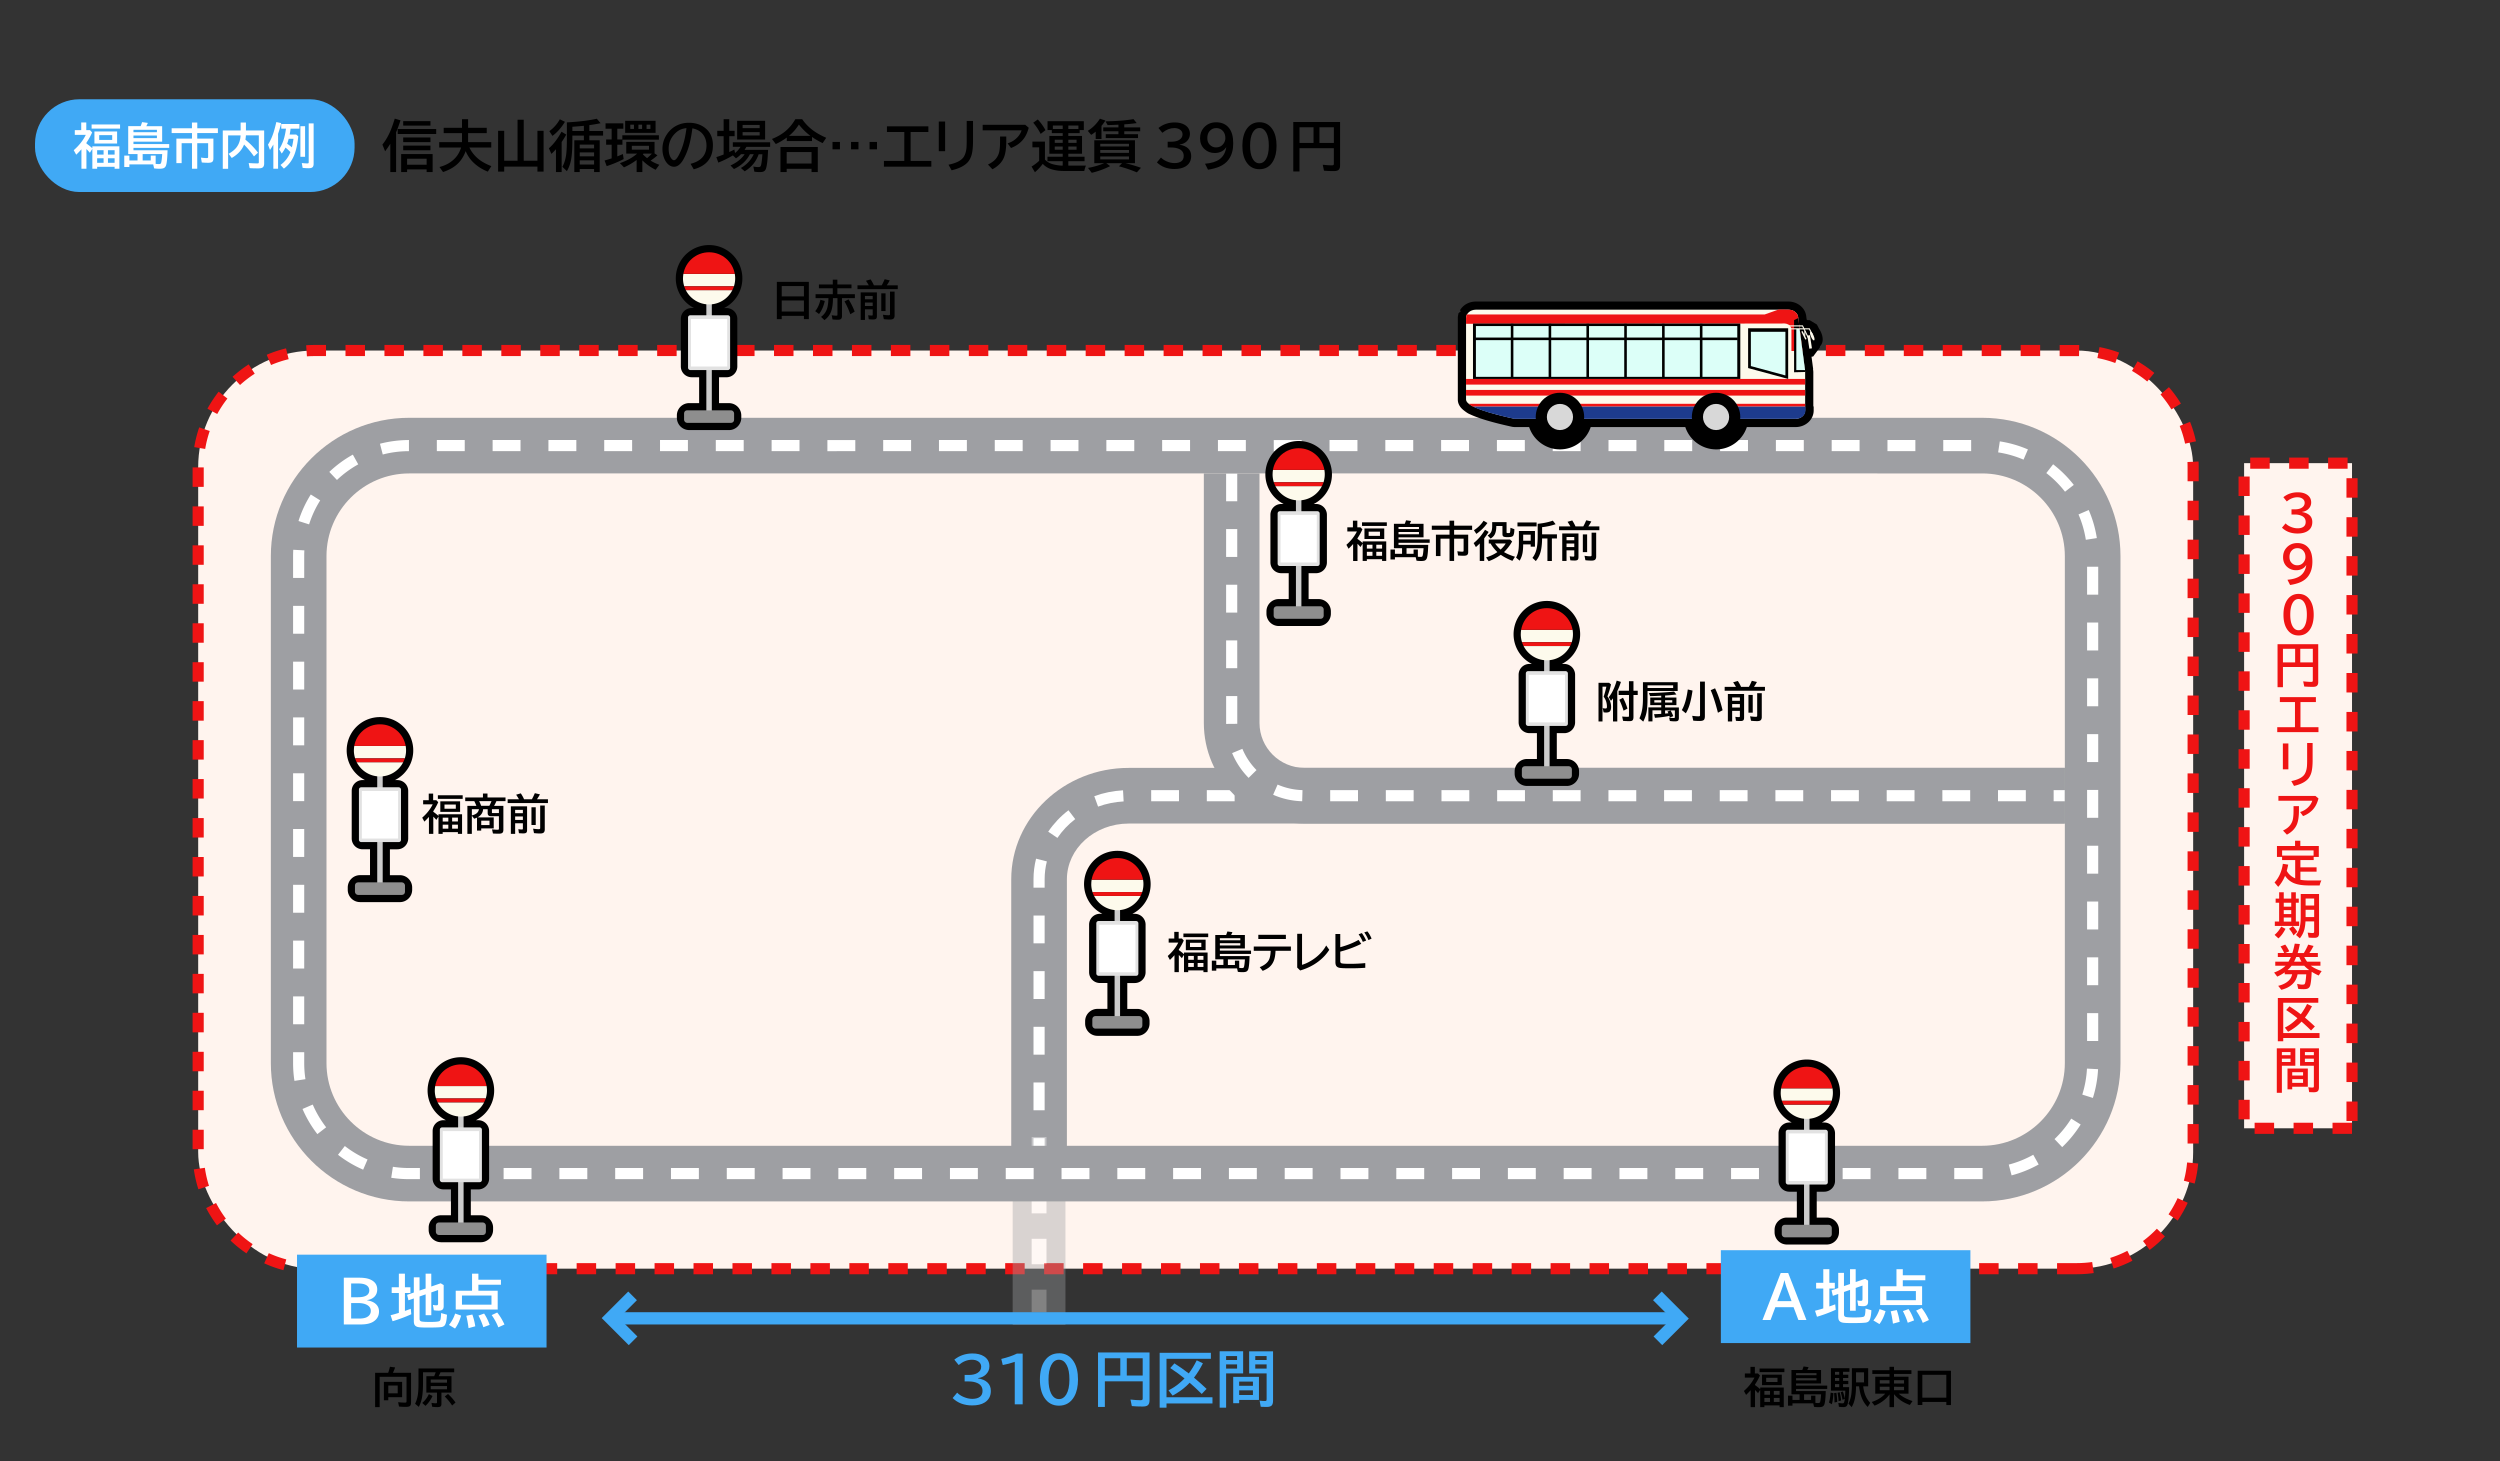 <svg xmlns="http://www.w3.org/2000/svg" id="_レイヤー_1" viewBox="0 0 1179 689"><rect x="0" y="0" width="1179" height="689" fill="#333333" stroke="none"/><defs><style>.cls-1{fill:#ccc}.cls-1,.cls-10,.cls-11,.cls-12,.cls-13,.cls-14,.cls-2,.cls-4,.cls-5,.cls-6,.cls-8,.cls-9{stroke-width:0}.cls-2{fill:#000}.cls-4{fill:#dcfff8}.cls-5{fill:#ef1414}.cls-6{fill:#8e8e8e}.cls-8{fill:#40a9f5}.cls-9{fill:#fff4ee}.cls-10{fill:#9e9fa3}.cls-11{fill:#e2e2e2}.cls-12{fill:#fff}.cls-13{fill:#fdfaec}.cls-14{fill:#d8d8d8}</style></defs><rect width="150.71" height="43.75" x="16.51" y="46.81" class="cls-8" rx="20.98" ry="20.98"/><path d="M40.75 67.68c.99.69 1.92 1.43 2.79 2.23V69H56.3v10.59h-2.25v-.94h-8.23v.94h-2.27V70.2l-1.17 1.85c-.55-.66-1.09-1.24-1.62-1.76v9.3H38.4v-9.18c-.89 1-1.71 1.85-2.46 2.55l-1.17-2.13c2.51-2.2 4.41-4.6 5.69-7.23h-5.19v-2.23h3.03v-3.6h2.39v3.6h1.73l1.03 1.08c-.7 1.61-1.59 3.23-2.68 4.85v.37Zm2.45-8.97h13.42v1.95H43.2zm12.03 3.3v5.69h-10.7v-5.69h10.7m-9.42 8.81v2.08h3.04v-2.08zm0 3.81v2.16h3.04v-2.16zm.97-10.89V66h6.13v-2.26zm7.27 9.16v-2.08h-3.14v2.08zm0 3.89v-2.16h-3.14v2.16zm12.28-17.3c.28-.67.5-1.3.67-1.9l2.73.37c-.26.62-.5 1.13-.72 1.54h7.46v7.3H62.94v1.13H79.8v1.81H62.94v1.14h16.08c-.1 3.42-.31 5.73-.65 6.92-.22.76-.62 1.27-1.22 1.51-.43.18-1.08.27-1.95.27s-1.73-.06-2.51-.17l-.45-1.88H61.01v1.24H58.6v-5.39h2.41v2.31h3.85v-3.02h-4.4V59.48h5.86Zm-3.39 1.73v1.11H74v-1.11zm0 2.71v1.22H74v-1.22H62.94m8.15 11.77v-2.31h2.32v3.9c.62.06 1.13.09 1.55.09.51 0 .83-.15.95-.44.25-.54.44-1.97.58-4.27h-9.21v3.02h3.81Zm21.96-15.2h9.71v2.25h-9.74v2.61h7.62v9.39c0 .71-.17 1.22-.5 1.54-.35.32-.99.48-1.93.48-1.05 0-2.07-.05-3.05-.15l-.39-2.29c1.19.15 2.07.22 2.64.22.35 0 .57-.05.65-.16.07-.1.1-.27.1-.53v-6.33h-5.14v12.04h-2.48V67.53h-4.88v9.4h-2.48V65.35h7.36v-2.61h-9.59v-2.25h9.57v-2.71h2.52v2.71Zm20.43 1.03v-3.74h2.5v3.74h8.6v15.59c0 .88-.24 1.5-.72 1.85-.39.29-1.06.44-2.03.44-1.65 0-3.01-.04-4.09-.12l-.46-2.39c1.67.1 3.07.16 4.19.16.3 0 .47-.07.53-.21.04-.09.06-.23.06-.43V63.83h-6.09V64c-.05.6-.12 1.23-.24 1.86a36.34 36.34 0 0 1 5.94 6.14l-1.9 1.77c-1.24-1.8-2.8-3.67-4.67-5.61-.96 2.53-2.9 4.65-5.81 6.34l-1.48-1.97c1.74-1 3.03-2.07 3.85-3.2 1.09-1.49 1.69-3.32 1.8-5.49h-5.88V79.6h-2.52V61.54h8.42Zm17.66 1.58v16.48h-2.23V68.15c-.4.74-.93 1.6-1.58 2.58l-.94-2.52c1.11-1.77 2.02-3.78 2.71-6.02.38-1.22.78-2.76 1.21-4.63l2.3.5c-.5 2.03-.99 3.71-1.47 5.04Zm5.47.32h3.07l.99.85c-.37 3.75-1.03 6.75-1.97 9.01-1.08 2.58-2.69 4.66-4.82 6.24l-1.61-1.74c2.17-1.55 3.73-3.57 4.68-6.07-.77-.81-1.54-1.52-2.32-2.12-.48.96-1.06 1.9-1.76 2.82l-1.24-2.05c1.64-2.38 2.72-5.61 3.24-9.7h-2.23v-2.18h8.56v2.18h-4.17c-.08.85-.22 1.77-.42 2.76Zm-.46 2.02c-.17.68-.41 1.46-.73 2.33.82.56 1.57 1.12 2.24 1.69.32-1.31.57-2.65.75-4.02zm5.52-5.94h2.21v14.43h-2.21zm3.92-1.33h2.32v19.07c0 .77-.18 1.31-.55 1.64-.34.3-.96.45-1.84.45s-1.8-.06-2.8-.18l-.39-2.27c1.25.12 2.12.18 2.62.18.31 0 .49-.06.56-.18.05-.1.08-.29.08-.57V58.19Z" class="cls-12"/><path d="M186.8 62.41v18.75h-2.73V67.78c-.71 1.16-1.53 2.35-2.45 3.56l-1.28-3.15c1.59-1.97 2.93-4.31 4.02-7.01.57-1.41 1.17-3.16 1.81-5.24l2.7.81c-.71 2.2-1.4 4.08-2.08 5.66Zm.75-1.58h18.16v2.36h-18.16zm16.48 11.82v8.51h-2.83v-1.27h-9.21v1.27h-2.81v-8.51h14.85Zm-13.88-15.53H203v2.1h-12.85zm0 7.71H203v2.2h-12.85zm0 3.83H203v2.2h-12.85zm1.84 6.19v2.83h9.21v-2.83zm29.37-5.29c.92 1.97 2.29 3.73 4.11 5.28 1.54 1.31 3.62 2.48 6.25 3.51l-1.68 2.6c-2.7-1.08-5-2.56-6.91-4.43-1.5-1.48-2.67-3.23-3.52-5.25-1 2.76-2.5 4.96-4.51 6.61-1.64 1.36-3.7 2.44-6.16 3.26l-1.68-2.38c2.99-.75 5.44-2.14 7.36-4.17 1.26-1.32 2.2-2.99 2.85-5.02h-10.33v-2.55h10.74v-4.23h-8.64v-2.52h8.64v-4.04h2.88v4.04h8.79v2.52h-8.79v4.23h10.92v2.55h-10.32Zm25.63 6.24h6.46V61.7h2.91v19.24h-2.91v-2.36h-15.67v2.36h-2.88V61.7h2.88v14.1h6.3V56.47h2.91V75.8Zm17.88-8.82v14.17h-2.68V70.37c-.57.65-1.28 1.39-2.13 2.22l-1.21-2.65c2.19-1.9 4.17-4.5 5.96-7.82l2.23 1.35c-.7 1.28-1.43 2.45-2.18 3.51Zm-5.81-5.12c2.11-1.54 3.76-3.41 4.96-5.61l2.4 1.2c-1.65 2.73-3.61 4.95-5.88 6.64l-1.47-2.23Zm18.88 4.28h4.88v15.02h-2.65v-1.45h-6.77v1.45h-2.55V66.14h4.51v-2.18h-5.43v2.15c0 3.9-.19 6.92-.58 9.06-.36 2.01-1.03 3.85-2.01 5.54l-2.13-2.05c.96-1.71 1.57-3.78 1.85-6.2.19-1.68.28-3.9.28-6.64v-8.1l.81-.05c5.14-.3 9.58-.85 13.3-1.67l1.79 2.1c-1.78.38-3.54.68-5.31.92v2.76h6.49v2.18h-6.49v2.18Zm-8.01-4.36h5.43v-2.44c-2.22.21-4.03.36-5.43.45v1.99Zm10.24 6.41h-6.77V70h6.77zm-6.77 3.69v1.85h6.77v-1.85zm0 3.73v2h6.77v-2zm17.71-14.89v5.05h2.38v-1.99h17.25v2.1h-17.2v2.38h-2.43v5.49c.71-.26 1.59-.63 2.65-1.1l.36 2.38c-2.51 1.29-5.18 2.4-8.01 3.33l-.99-2.67c.82-.22 1.93-.56 3.33-1v-6.43h-2.6v-2.5h2.6v-5.05h-2.88v-2.55h8.39v2.55h-2.86Zm15.72 15.02c1.2.77 2.57 1.43 4.1 1.97l-1.73 2.37c-2.39-1.18-4.48-2.67-6.27-4.46v5.54h-2.7v-5.72a30.904 30.904 0 0 1-5.96 3.49l-1.92-2c3.39-1.17 6.1-2.67 8.12-4.5h-5.13v-5.54h13.35v5.46l1.36.9c-.96.88-2.03 1.71-3.23 2.49Zm2.34-18.76v5.68h-14.35v-5.68zm-11.92 1.82v2.01h1.73V58.8zm.72 9.98v1.82h8.1v-1.82zm3.11-9.98v2.01h1.73V58.8zm4.08 15.77c.78-.62 1.54-1.34 2.29-2.14h-3.96c-.11.13-.22.24-.32.35.55.57 1.21 1.17 1.99 1.79Zm1.58-13.76V58.8h-1.82v2.01zm18.92 16.45c5.01-1.26 7.52-4.14 7.52-8.62 0-1.96-.5-3.64-1.51-5.05-1.13-1.59-2.84-2.61-5.15-3.06-.5 3.96-1.19 7.21-2.06 9.74-.6 1.77-1.34 3.44-2.23 5.01-1.28 2.24-2.74 3.36-4.37 3.36-1.21 0-2.29-.55-3.24-1.64-.61-.69-1.1-1.54-1.47-2.55-.5-1.31-.74-2.71-.74-4.22 0-2.44.67-4.68 2.01-6.73 1.36-2.09 3.12-3.61 5.29-4.56 1.58-.69 3.32-1.04 5.2-1.04 2.95 0 5.45.79 7.51 2.37 2.53 1.94 3.79 4.69 3.79 8.24 0 5.96-3.01 9.73-9.04 11.33l-1.51-2.58Zm-1.92-16.84c-1.51.17-2.78.58-3.79 1.22-.65.42-1.29.97-1.94 1.67-1.78 1.97-2.67 4.24-2.67 6.83 0 1.89.38 3.37 1.13 4.43.46.66.92.99 1.37.99.62 0 1.31-.68 2.08-2.04 1.88-3.31 3.15-7.67 3.82-13.1Zm34.06 12.31c-.56 1.56-1.28 2.91-2.14 4.08-1.1 1.5-2.59 2.82-4.46 3.99l-1.79-1.58c2.73-1.54 4.75-3.7 6.04-6.48h-1.78c-1.62 3.08-4.13 5.4-7.54 6.98l-1.63-1.68c2.96-1.34 5.19-3.11 6.68-5.31h-1.72c-.77.79-1.56 1.44-2.38 1.95l-1.44-1.4c-2.09 1.27-4.39 2.41-6.88 3.41l-.95-2.6c1.08-.32 2.23-.73 3.46-1.23v-8.62h-3.01v-2.55h3.01v-5.46h2.65v5.46h2.52v2.55h-2.52v7.47c.65-.31 1.45-.7 2.4-1.18l.33 1.64c1.03-.82 1.89-1.79 2.58-2.92h-3.63V67.1h17.6v2.15H352c-.23.43-.53.91-.88 1.44h11.11c-.18 4.4-.5 7.32-.97 8.77-.23.71-.62 1.18-1.18 1.42-.39.18-.97.27-1.73.27-.89 0-1.76-.06-2.6-.19l-.47-2.44c.8.19 1.6.28 2.4.28.57 0 .94-.19 1.1-.56.32-.75.57-2.58.77-5.5h-1.73Zm3.03-15.75v8.83h-13.2v-8.83h13.2m-10.62 1.94v1.52h8.05v-1.52zm0 3.39v1.58h8.05v-1.58zm32.73 2.3v1.91h-11.89v-1.64c-1.6 1.16-3.32 2.18-5.18 3.06l-1.81-2.4c2.41-.96 4.48-2.14 6.2-3.55 1.91-1.56 3.52-3.49 4.82-5.78h3.23c1.64 2.41 3.75 4.45 6.33 6.13 1.39.91 3.06 1.79 5.01 2.65l-1.7 2.52c-1.81-.9-3.4-1.81-4.75-2.73l-.26-.18Zm2.73 4.71v11.84h-2.94v-1.55H371v1.55h-2.93V69.32zM371 71.73v5.38h11.73v-5.38zm11.21-7.64a29.098 29.098 0 0 1-5.45-5.36 21.817 21.817 0 0 1-4.7 5.36zm10.4 2.84h3.51v3.51h-3.51zm8.74 0h3.51v3.51h-3.51zm8.74 0h3.51v3.51h-3.51zm8.19-7.35h19.54v2.68h-8.37v13.65h9.77v2.68h-22.36v-2.68h9.61V62.26h-8.19zm24.45-2.28h2.99v14.02h-2.99zm13.16-.27h2.99v9.16c0 3.22-.26 5.62-.78 7.19-.44 1.34-1.03 2.41-1.78 3.2-1.56 1.68-4.08 2.93-7.54 3.73l-1.47-2.63c3.78-.77 6.21-2.05 7.28-3.83.67-1.14 1.08-2.57 1.22-4.31.06-.8.09-1.91.09-3.33v-9.19Zm7.53 1.82h20.08l1.65 1.4c-.48 1.79-1.1 3.28-1.87 4.47-1.44 2.26-3.61 3.96-6.48 5.08l-1.61-2.2c1.99-.6 3.64-1.67 4.96-3.22.78-.91 1.32-1.88 1.63-2.9h-18.35v-2.63Zm8.21 5.53h2.93v2.2c0 3.31-.37 5.86-1.1 7.66-.93 2.29-2.74 4.15-5.43 5.59l-2.11-2.23c1.85-.88 3.21-1.93 4.06-3.15.66-.95 1.09-1.95 1.29-3.01.24-1.21.36-2.84.36-4.88v-2.18Zm29.54 13.73v-2.1h-7.18v-2.1h7.18v-1.42h-6.29V64.1h6.29v-1.31h-5.14v-1.45h-2.01v-4.19h17.11v4.19h-1.95v1.45h-5.36v1.31h6.46v8.39h-6.46v1.42h7.66v2.1h-7.66v2.1h8.3c-.36.84-.62 1.68-.77 2.52h-9.87c-1.98 0-3.86-.27-5.63-.82-1.63-.5-2.99-1.35-4.08-2.54-1.1 1.48-2.34 2.8-3.7 3.96l-1.58-2.68c1.25-.76 2.44-1.66 3.58-2.7v-6.36h-3.18v-2.7h5.91v8.47c.67.72 1.46 1.29 2.37 1.7.85.4 2.02.71 3.51.94.76.12 1.51.19 2.24.21h.23Zm-10.4-14.96c-.89-1.8-2.05-3.56-3.5-5.28l2.15-1.53c1.36 1.44 2.57 3.12 3.63 5.04zm10.4-3.96h-4.64v1.64h4.64zm0 6.71h-3.75v1.47h3.75zm0 3.2h-3.75v1.53h3.75zm2.66-9.91v1.64h4.75v-1.64zm0 6.71v1.47h3.88V65.9zm0 3.2v1.53h3.88V69.1zm15.63-9.73v6.19h-2.73v-3.47c-.67.56-1.38 1.06-2.13 1.52L513 61.7c2.32-1.44 4.22-3.35 5.72-5.72l2.6.86c-.56.87-1.14 1.67-1.74 2.38l-.12.14Zm11.23 17.59c2.41.56 4.87 1.28 7.38 2.18l-1.92 2.15a63.769 63.769 0 0 0-8.45-2.86l1.47-1.47h-7.45l1.81 1.37c-2.58 1.34-5.47 2.4-8.66 3.17l-1.77-2.31c2.53-.44 5.08-1.18 7.66-2.23h-4.69V66.14h19.18v10.82h-4.58Zm-11.81-9.14v1.26h13.55v-1.26zm0 2.93v1.35h13.55v-1.35zm0 3.03v1.4h13.55v-1.4zm11.33-15.14v1.44h7.51v1.81h-7.51v1.4h6.48v1.83h-15.22v-1.83h5.98v-1.4h-7.16v-1.81h7.16V58.8c-.55.03-.96.05-1.23.06-.94.05-2.23.1-3.86.14l-1-1.78c5.4-.09 9.8-.44 13.2-1.05l1.5 1.88c-1.93.27-3.88.47-5.86.59Zm101.77-1.11v20.53c0 1.02-.27 1.73-.81 2.13-.44.33-1.17.5-2.19.5-1.63 0-3.16-.06-4.59-.19l-.58-2.81c1.69.2 3.12.29 4.29.29.42 0 .69-.07.81-.22.08-.11.13-.29.13-.55v-7.32h-16.2v10.97h-2.93V57.52h22.07Zm-19.13 2.5v7.37h6.61v-7.37h-6.61Zm16.2 7.37v-7.37h-6.8v7.37z" class="cls-2"/><rect width="940.83" height="433" x="93.46" y="165.31" class="cls-9" rx="54.99" ry="54.99"/><path d="M979.3 600.93h-9.19v-5.25h9.19c2.47 0 4.94-.17 7.37-.51l.73 5.2c-2.66.37-5.39.56-8.1.56m-18.38 0h-9.19v-5.25h9.19zm-18.37 0h-9.19v-5.25h9.19zm-18.37 0h-9.19v-5.25h9.19zm-18.37 0h-9.19v-5.25h9.19zm-18.38 0h-9.19v-5.25h9.19zm-18.37 0h-9.19v-5.25h9.19zm-18.37 0h-9.19v-5.25h9.19zm-18.37 0h-9.19v-5.25h9.19zm-18.38 0h-9.19v-5.25h9.19zm-18.37 0h-9.19v-5.25h9.19zm-18.37 0h-9.19v-5.25h9.19zm-18.37 0h-9.19v-5.25h9.19zm-18.37 0h-9.19v-5.25h9.19zm-18.38 0h-9.19v-5.25h9.19zm-18.37 0h-9.19v-5.25h9.19zm-18.37 0h-9.19v-5.25h9.19zm-18.38 0h-9.19v-5.25h9.19zm-18.37 0h-9.19v-5.25h9.19zm-18.37 0h-9.19v-5.25h9.19zm-18.37 0h-9.19v-5.25h9.19zm-18.37 0h-9.19v-5.25h9.19zm-18.38 0h-9.19v-5.25h9.19zm-18.37 0h-9.19v-5.25h9.19zm-18.37 0h-9.19v-5.25h9.19zm-18.37 0h-9.19v-5.25h9.19zm-18.38 0h-9.19v-5.25h9.19zm-18.37 0h-9.19v-5.25h9.19zm-18.37 0h-9.19v-5.25h9.19zm-18.37 0h-9.19v-5.25h9.19zm-18.38 0h-9.19v-5.25h9.19zm-18.37 0h-9.19v-5.25h9.19zm-18.37 0h-9.19v-5.25h9.19zm-18.37 0h-9.19v-5.25h9.19zm-18.38 0h-9.19v-5.25h9.19zm-18.37 0h-9.19v-5.25h9.19zm-18.37 0h-9.19v-5.25h9.19zm-18.37 0h-9.19v-5.25h9.19zm-18.38 0h-9.19v-5.25h9.19zm-18.37 0h-9.19v-5.25h9.19zm-18.37 0h-9.19v-5.25h9.19zm-18.37 0h-9.19v-5.25h9.19zm-18.38 0h-9.19v-5.25h9.19zm-18.37 0h-9.19v-5.25h9.19zm-18.37 0h-9.19v-5.25h9.19zm-18.37 0h-4.09c-1.77 0-3.57-.08-5.33-.24l.48-5.23c1.6.15 3.23.22 4.85.22h4.09v5.25Zm-18.88-1.92c-3.1-.82-6.14-1.91-9.06-3.24l2.18-4.78c2.65 1.21 5.42 2.19 8.23 2.94l-1.34 5.07Zm863.11-.78-1.59-5c2.77-.88 5.49-2 8.07-3.34l2.4 4.67a56.85 56.85 0 0 1-8.88 3.67Zm-880.56-7.15a57.806 57.806 0 0 1-7.49-6.03l3.62-3.8c2.11 2.01 4.4 3.85 6.81 5.48l-2.94 4.35Zm897.58-1.62-3.15-4.2c2.33-1.74 4.53-3.69 6.54-5.8l3.8 3.62a58.05 58.05 0 0 1-7.19 6.38Zm-911.45-11.59c-1.92-2.56-3.64-5.3-5.11-8.14l4.66-2.41a53.05 53.05 0 0 0 4.64 7.4l-4.2 3.15Zm924.68-2.26-4.34-2.95c1.63-2.41 3.07-4.97 4.28-7.62l4.77 2.18a58.394 58.394 0 0 1-4.71 8.38ZM93.55 560.85a57.56 57.56 0 0 1-2.14-9.37l5.2-.74c.41 2.88 1.06 5.75 1.95 8.51l-5 1.6Zm941.43-2.68-5.07-1.35c.75-2.8 1.26-5.69 1.53-8.6l5.23.49c-.3 3.19-.86 6.38-1.69 9.46m-938.9-16.21h-5.25v-9.19h5.25v9.19m940.83-2.67h-5.25v-9.19h5.25zM96.08 523.58h-5.25v-9.19h5.25v9.19m940.83-2.66h-5.25v-9.19h5.25zM96.08 505.21h-5.25v-9.19h5.25v9.19m940.83-2.66h-5.25v-9.19h5.25zM96.08 486.84h-5.25v-9.19h5.25v9.19m940.83-2.66h-5.25v-9.19h5.25zM96.08 468.47h-5.25v-9.19h5.25v9.19m940.83-2.67h-5.25v-9.19h5.25zM96.08 450.09h-5.25v-9.19h5.25v9.19m940.83-2.66h-5.25v-9.19h5.25zM96.08 431.72h-5.25v-9.19h5.25v9.19m940.83-2.66h-5.25v-9.19h5.25zM96.08 413.35h-5.25v-9.19h5.25v9.19m940.83-2.66h-5.25v-9.19h5.25zM96.08 394.98h-5.25v-9.19h5.25v9.19m940.83-2.67h-5.25v-9.19h5.25zM96.08 376.6h-5.25v-9.19h5.25v9.19m940.83-2.66h-5.25v-9.19h5.25zM96.08 358.23h-5.25v-9.19h5.25v9.19m940.83-2.66h-5.25v-9.19h5.25zM96.08 339.86h-5.25v-9.19h5.25v9.19m940.83-2.66h-5.25v-9.19h5.25zM96.08 321.49h-5.25v-9.19h5.25v9.19m940.83-2.67h-5.25v-9.19h5.25zM96.08 303.11h-5.25v-9.19h5.25v9.19m940.83-2.66h-5.25v-9.19h5.25zM96.08 284.74h-5.25v-9.19h5.25v9.19m940.83-2.66h-5.25v-9.19h5.25zM96.08 266.37h-5.25v-9.19h5.25v9.19m940.83-2.66h-5.25v-9.19h5.25zM96.08 248h-5.25v-9.19h5.25V248m940.83-2.67h-5.25v-9.19h5.25zM96.08 229.62h-5.25v-9.19h5.25v9.19m940.83-2.66h-5.25v-6.66c0-.81-.02-1.61-.05-2.41l5.24-.24c.04.88.06 1.76.06 2.65zM96.78 211.72l-5.18-.85c.52-3.16 1.31-6.29 2.35-9.32l4.96 1.71c-.95 2.75-1.66 5.6-2.14 8.47Zm933.71-2.49c-.61-2.84-1.47-5.65-2.55-8.35l4.88-1.95c1.19 2.97 2.13 6.07 2.8 9.2zm-928.05-13.97-4.61-2.51c1.53-2.81 3.31-5.51 5.29-8.03l4.13 3.24c-1.8 2.29-3.42 4.74-4.81 7.3Zm921.6-2.19a53.014 53.014 0 0 0-5.15-7.05l3.97-3.44c2.1 2.42 4 5.03 5.67 7.76l-4.48 2.73Zm-910.84-11.5-3.53-3.88c2.37-2.15 4.93-4.12 7.62-5.86l2.84 4.41a53.186 53.186 0 0 0-6.93 5.33m899.43-1.66a53.177 53.177 0 0 0-7.18-4.99l2.63-4.54c2.77 1.6 5.42 3.45 7.89 5.49l-3.34 4.05Zm-884.79-7.76-2.07-4.83c2.94-1.26 6.01-2.28 9.12-3.03l1.23 5.1c-2.83.68-5.61 1.61-8.29 2.75Zm869.71-.95c-2.73-1.01-5.55-1.8-8.41-2.35l.98-5.16c3.14.6 6.26 1.47 9.26 2.58l-1.83 4.92Zm-852.8-3.14-.37-5.24c1.34-.09 2.71-.14 4.06-.14h5.31v5.25h-5.31c-1.23 0-2.47.04-3.69.13m835.71-.11c-.39 0-.77-.01-1.16-.01h-7.97v-5.25h7.97c.43 0 .85 0 1.27.01zm-18.32-.02h-9.19v-5.25h9.19zm-18.37 0h-9.19v-5.25h9.19zm-18.37 0h-9.19v-5.25h9.19zm-18.38 0h-9.19v-5.25h9.19zm-18.37 0h-9.19v-5.25h9.19zm-18.37 0h-9.19v-5.25h9.19zm-18.37 0h-9.19v-5.25h9.19zm-18.38 0h-9.19v-5.25h9.19zm-18.37 0h-9.19v-5.25h9.19zm-18.37 0h-9.19v-5.25h9.19zm-18.37 0h-9.19v-5.25h9.19zm-18.38 0h-9.19v-5.25h9.19zm-18.37 0h-9.19v-5.25h9.19zm-18.37 0h-9.19v-5.25h9.19zm-18.37 0h-9.19v-5.25h9.19zm-18.38 0h-9.19v-5.25h9.19zm-18.37 0h-9.19v-5.25h9.19zm-18.37 0h-9.19v-5.25h9.19zm-18.37 0h-9.19v-5.25h9.19zm-18.38 0h-9.19v-5.25h9.19zm-18.37 0h-9.19v-5.25h9.19zm-18.37 0h-9.19v-5.25h9.19zm-18.37 0h-9.19v-5.25h9.19zm-18.38 0h-9.19v-5.25h9.19zm-18.37 0h-9.19v-5.25h9.19zm-18.37 0h-9.19v-5.25h9.19zm-18.37 0h-9.19v-5.25h9.19zm-18.37 0h-9.19v-5.25h9.19zm-18.38 0h-9.19v-5.25h9.19zm-18.37 0h-9.19v-5.25h9.19zm-18.37 0h-9.19v-5.25h9.19zm-18.37 0h-9.19v-5.25h9.19zm-18.38 0h-9.19v-5.25h9.19zm-18.37 0h-9.19v-5.25h9.19zm-18.37 0h-9.19v-5.25h9.19zm-18.37 0h-9.19v-5.25h9.19zm-18.38 0h-9.19v-5.25h9.19zm-18.37 0h-9.19v-5.25h9.19zm-18.37 0h-9.19v-5.25h9.19zm-18.37 0h-9.19v-5.25h9.19zm-18.38 0h-9.19v-5.25h9.19zm-18.37 0h-9.19v-5.25h9.19zm-18.37 0h-9.19v-5.25h9.19zm-18.37 0h-9.19v-5.25h9.19z" class="cls-5"/><path d="M503.15 549.86H476.9V414.68c0-28.97 24.84-52.54 55.37-52.54h441.5v26.25h-441.5c-16.06 0-29.12 11.8-29.12 26.29z" class="cls-10"/><path d="M492.65 549.86h-5.25v-13.12h5.25zm0-26.25h-5.25v-13.12h5.25zm0-26.24h-5.25v-13.12h5.25zm0-26.25h-5.25V458h5.25zm0-26.25h-5.25v-13.12h5.25zm0-26.24h-5.25v-3.95c0-3.29.41-6.56 1.21-9.73l5.09 1.29c-.69 2.75-1.05 5.59-1.05 8.44v3.95Zm6.03-23.47-4.35-2.94c2.59-3.83 5.8-7.23 9.55-10.1l3.19 4.17c-3.3 2.53-6.12 5.52-8.4 8.88Zm19.17-14.76-1.79-4.93c4.34-1.58 8.9-2.5 13.56-2.76l.29 5.24c-4.15.23-8.21 1.05-12.06 2.45m455.92-2.51h-10.95v-5.25h10.95zm-24.07 0h-13.12v-5.25h13.12zm-26.25 0h-13.12v-5.25h13.12zm-26.24 0h-13.12v-5.25h13.12zm-26.25 0h-13.12v-5.25h13.12zm-26.24 0H831.6v-5.25h13.12zm-26.25 0h-13.12v-5.25h13.12zm-26.25 0H779.1v-5.25h13.12zm-26.24 0h-13.12v-5.25h13.12zm-26.25 0h-13.12v-5.25h13.12zm-26.25 0h-13.12v-5.25h13.12zm-26.24 0h-13.12v-5.25h13.12zm-26.25 0h-13.12v-5.25h13.12zm-26.24 0h-13.12v-5.25h13.12zm-26.25 0h-13.12v-5.25h13.12zm-26.25 0h-13.12v-5.25h13.12zm-26.24 0h-13.12v-5.25h13.12z" class="cls-12"/><path d="M973.77 388.38h-358.6c-26.16 0-47.44-21.28-47.44-47.44V223.27h26.25v117.67c0 11.68 9.51 21.19 21.19 21.19h358.6v26.25Z" class="cls-10"/><path d="M973.77 377.89h-5.27v-5.25h5.27zm-18.39 0h-13.12v-5.25h13.12zm-26.24 0h-13.12v-5.25h13.12zm-26.25 0h-13.12v-5.25h13.12zm-26.25 0h-13.12v-5.25h13.12zm-26.24 0h-13.12v-5.25h13.12zm-26.25 0h-13.12v-5.25h13.12zm-26.25 0h-13.12v-5.25h13.12zm-26.24 0h-13.12v-5.25h13.12zm-26.25 0h-13.12v-5.25h13.12zm-26.24 0h-13.12v-5.25h13.12zm-26.25 0H679.8v-5.25h13.12zm-26.25 0h-13.12v-5.25h13.12zm-26.24 0h-13.12v-5.25h13.12zm-26.32-.02c-4.76-.13-9.37-1.16-13.7-3.06l2.1-4.81a31.61 31.61 0 0 0 11.75 2.62zm-25.27-11.02a36.824 36.824 0 0 1-7.77-11.69l4.84-2.02a31.54 31.54 0 0 0 6.67 10.03zm-10.6-25.45v-13.15h5.25v13.1l-5.25.05Zm5.24-26.27h-5.25v-13.12h5.25zm0-26.24h-5.25v-13.12h5.25zm0-26.25h-5.25v-13.12h5.25zm0-26.24h-5.25v-13.12h5.25z" class="cls-12"/><path d="M381.45 132.93v17.56h-2.32v-1.52h-10.47v1.52h-2.3v-17.56h15.1Zm-12.79 1.99v4.85h10.47v-4.85zm0 6.77v5.23h10.47v-5.23zm15.79 5.06c1.17-1.44 1.99-3.23 2.46-5.38l2.06.56c-.57 2.54-1.48 4.59-2.72 6.16l-1.8-1.34Zm12.63-6.16v8.4c0 .66-.15 1.13-.46 1.41-.29.26-.77.39-1.46.39-.82 0-1.67-.05-2.54-.14l-.38-1.98c.96.14 1.66.21 2.1.21.28 0 .45-.04.51-.12.06-.06.09-.21.09-.43v-7.73h-2.12c0 2.59-.29 4.69-.88 6.3-.61 1.64-1.65 2.99-3.14 4.06l-1.6-1.52c1.42-1.04 2.37-2.36 2.86-3.96.38-1.23.59-2.85.63-4.87h-6.07v-1.88h8.12v-2.78h-6.54v-1.8h6.54v-2.26h2.16v2.26h6.66v1.8h-6.66v2.78h8.26v1.88h-6.08Zm3.93 7.6c-.73-2.1-1.64-4.11-2.74-6.05l1.9-.97c1.11 1.72 2.08 3.65 2.9 5.78l-2.06 1.24Zm8.71-13.63c-.31-.57-.75-1.29-1.33-2.16l2.2-.64c.64.96 1.16 1.9 1.54 2.8h3.68c.42-.72.88-1.68 1.4-2.88l2.4.56c-.48.88-.95 1.65-1.41 2.32h5.19v1.8h-19v-1.8h5.33Zm3.83 3.34v11.16c0 .57-.11.97-.32 1.2-.24.27-.72.4-1.43.4-.64 0-1.34-.03-2.09-.1l-.28-1.9c.59.1 1.15.15 1.69.15.21 0 .34-.04.39-.13.04-.06.06-.18.06-.33v-2.48h-3.65v5h-2.02V137.9h7.66Zm-5.64 1.66v1.56h3.65v-1.56zm0 3.11v1.64h3.65v-1.64zm7.7-4.32h2.02v8.36h-2.02v-8.36m4.12-.82h2.16v11.24c0 .76-.21 1.29-.62 1.58-.32.23-.84.35-1.55.35-.96 0-1.93-.06-2.91-.18l-.42-2.1c1.08.17 1.99.25 2.71.25.31 0 .49-.07.56-.21.05-.09.07-.23.07-.43v-10.52Zm-249.92 287.9c-3.21 0-5.81-2.61-5.81-5.81v-1.09c0-3.21 2.61-5.81 5.81-5.81h4.69v-12.2h-3.52c-2.82 0-5.11-2.29-5.11-5.11v-22.42c0-2.82 2.29-5.11 5.11-5.11h1.12a15.678 15.678 0 0 1-6.91-6.9 15.585 15.585 0 0 1-1.7-7.1c0-.89.08-1.79.23-2.67 1.3-7.55 7.8-13.03 15.47-13.03s14.17 5.48 15.47 13.03a15.696 15.696 0 0 1-.52 7.48c-.25.79-.57 1.57-.95 2.3a15.628 15.628 0 0 1-6.91 6.9h1.12c2.82 0 5.11 2.29 5.11 5.11v22.42c0 2.82-2.29 5.11-5.11 5.11h-3.52v12.2h4.69c3.21 0 5.81 2.61 5.81 5.81v1.09c0 3.21-2.61 5.81-5.81 5.81h-18.76Z" class="cls-2"/><path d="M177.9 364.72h2.58v53.01h-2.58z" class="cls-1"/><path d="M166.89 353.88c0 1.31.21 2.58.59 3.77h23.43a12.343 12.343 0 0 0 .41-5.87h-24.24c-.12.68-.18 1.38-.18 2.1Zm12.3 12.3c4.79 0 8.94-2.74 10.97-6.73h-21.94c2.03 4 6.18 6.73 10.97 6.73" class="cls-13"/><path d="M179.19 341.58c-6.08 0-11.13 4.41-12.12 10.2h24.24c-1-5.79-6.04-10.2-12.12-10.2m-10.97 17.87h21.94c.29-.58.54-1.18.74-1.8h-23.43c.2.62.45 1.23.74 1.8Z" class="cls-5"/><rect width="19.84" height="25.84" x="169.27" y="371.29" class="cls-11" rx="1.01" ry="1.01"/><path d="M170.65 373.03h17.09v22.43h-17.09z" class="cls-12"/><rect width="23.59" height="5.92" x="167.4" y="416.12" class="cls-6" rx="1.42" ry="1.42"/><path d="M204.36 382.86c.87.6 1.68 1.25 2.43 1.94v-.79h11.12v9.23h-1.96v-.82h-7.18v.82h-1.98v-8.18l-1.02 1.61c-.48-.57-.95-1.08-1.42-1.53v8.11h-2.06v-8c-.77.87-1.49 1.61-2.15 2.23l-1.02-1.86c2.19-1.91 3.84-4.01 4.96-6.3h-4.52v-1.94h2.64v-3.13h2.08v3.13h1.5l.9.94c-.61 1.41-1.39 2.82-2.33 4.23v.32Zm2.14-7.82h11.7v1.7h-11.7zm10.48 2.88v4.96h-9.33v-4.96zm-8.2 7.68v1.82h2.65v-1.82zm0 3.32v1.88h2.65v-1.88zm.84-9.5v1.97h5.34v-1.97zm6.33 7.99v-1.82h-2.73v1.82zm0 3.39v-1.88h-2.73v1.88zm19.34-5.88h-3.8c-1 0-1.5-.49-1.5-1.46v-1.84h-2.15c-.14 1.74-1.04 3.03-2.71 3.88h7.71v5.18h-5.9v1.03h-1.98v-6.11c-.42.19-.86.36-1.32.52l-1.12-1.4v8.54h-2.1v-13.22h4.24c-.29-.75-.61-1.49-.98-2.21h-4.28v-1.74h8.36v-1.84h2.14v1.84h8.5v1.74h-4.3c-.34.81-.7 1.54-1.09 2.21h4.38v11.32c0 .64-.15 1.11-.46 1.39-.3.28-.88.42-1.75.42s-1.79-.03-2.7-.08l-.44-1.95c1.16.11 2.05.17 2.67.17.29 0 .47-.07.53-.21.03-.07.05-.18.05-.32v-5.83Zm-9.42-3.3h-3.34v2.93c.9-.22 1.59-.51 2.09-.87.68-.49 1.1-1.18 1.25-2.06m.1-3.81c.4.81.71 1.54.94 2.21h3.86c.32-.59.63-1.26.94-2.01l.08-.2h-5.81Zm.98 9.21v2.09h3.9v-2.09zm8.34-3.56v-1.84h-3.3v1.6c0 .16.08.23.23.23h3.07Zm9.45-6.52c-.31-.57-.75-1.29-1.33-2.16l2.2-.64c.64.96 1.16 1.9 1.54 2.8h3.68c.42-.72.88-1.68 1.4-2.88l2.4.56c-.48.88-.95 1.65-1.41 2.32h5.19v1.8h-19v-1.8h5.33Zm3.83 3.33v11.16c0 .57-.11.97-.32 1.2-.24.27-.72.4-1.43.4-.64 0-1.34-.03-2.09-.1l-.28-1.9c.59.1 1.15.15 1.69.15.21 0 .34-.04.39-.13.04-.07.06-.18.06-.33v-2.48h-3.65v5h-2.02v-12.97h7.66Zm-5.63 1.66v1.56h3.65v-1.56zm0 3.11v1.64h3.65v-1.64zm7.69-4.32h2.02v8.36h-2.02zm4.12-.82h2.16v11.24c0 .76-.21 1.29-.62 1.58-.32.23-.84.35-1.55.35-.96 0-1.93-.06-2.91-.18l-.42-2.1c1.08.17 1.99.25 2.71.25.31 0 .49-.07.56-.21.05-.09.07-.23.07-.43v-10.52Zm-71.68 267.5c.36-1 .63-1.95.83-2.84l2.44.32c-.36 1-.71 1.84-1.04 2.52h8.55v14.01c0 .77-.16 1.31-.48 1.61-.33.31-.96.46-1.89.46-1.47 0-2.58-.06-3.31-.17l-.42-2.04c1.21.13 2.3.2 3.28.2.33 0 .53-.08.61-.23.05-.1.08-.26.08-.46v-11.47h-12.67v14.3h-2.14v-16.2h6.15Zm6.57 4.27v7.24h-6.52v1.45h-2.08v-8.68h8.6Zm-2.08 1.76h-4.44v3.66h4.44zm19.31-4.41h6.05v7.73h-4.74v5.32c0 .56-.13.95-.4 1.18s-.76.34-1.47.34c-.94 0-1.78-.06-2.51-.19l-.31-1.82c.85.14 1.46.21 1.84.21.35 0 .57-.03.64-.09s.12-.19.12-.38v-4.58h-5.02v-7.73h3.7c.2-.48.44-1.09.71-1.85h-5.98v4.6c0 3.11-.17 5.57-.5 7.38-.29 1.58-.79 3.02-1.5 4.34l-1.74-1.47c.66-1.33 1.11-2.84 1.34-4.53.18-1.31.26-2.95.26-4.93v-7.18h16.84v1.8h-6.45c-.25.59-.55 1.2-.89 1.85Zm-7.74 12.62c1.35-1.18 2.39-2.57 3.12-4.18l1.73.88c-.83 1.82-1.94 3.37-3.32 4.66l-1.52-1.36Zm11.68-11.04h-7.68v1.47h7.68zm-7.68 3.06v1.51h7.68v-1.51zm10.1 9.18c-.95-1.46-2.11-2.88-3.47-4.26l1.52-1.18c1.37 1.25 2.56 2.59 3.54 4.03l-1.6 1.41Zm506.89-292.19c-3.21 0-5.81-2.61-5.81-5.81v-1.09c0-3.21 2.61-5.81 5.81-5.81h4.69v-12.19h-3.52c-2.82 0-5.11-2.29-5.11-5.11v-22.42c0-2.82 2.29-5.11 5.11-5.11h1.12a15.678 15.678 0 0 1-6.91-6.9c-.37-.73-.69-1.51-.95-2.3-.5-1.55-.75-3.16-.75-4.8 0-.89.08-1.79.23-2.67 1.3-7.55 7.8-13.03 15.47-13.03s14.17 5.48 15.47 13.03c.15.88.23 1.78.23 2.67 0 1.64-.25 3.26-.75 4.81-.25.79-.57 1.56-.95 2.3a15.628 15.628 0 0 1-6.91 6.9h1.12c2.82 0 5.11 2.29 5.11 5.11v22.42c0 2.82-2.29 5.11-5.11 5.11h-3.52v12.19h4.69c3.21 0 5.81 2.61 5.81 5.81v1.09c0 3.21-2.61 5.81-5.81 5.81h-18.75Z" class="cls-2"/><path d="M728.21 309.94h2.58v53.01h-2.58z" class="cls-1"/><path d="M717.2 299.1c0 1.31.21 2.58.59 3.77h23.43a12.343 12.343 0 0 0 .41-5.87h-24.24c-.12.68-.18 1.38-.18 2.1Zm12.3 12.3c4.79 0 8.94-2.74 10.97-6.73h-21.94c2.03 4 6.18 6.73 10.97 6.73" class="cls-13"/><path d="M729.5 286.8c-6.08 0-11.13 4.41-12.12 10.2h24.24c-1-5.79-6.04-10.2-12.12-10.2m-10.97 17.87h21.94c.29-.58.54-1.18.74-1.8h-23.43c.2.62.45 1.23.74 1.8Z" class="cls-5"/><rect width="19.84" height="25.84" x="719.58" y="316.51" class="cls-11" rx="1.01" ry="1.01"/><path d="M720.96 318.25h17.09v22.43h-17.09z" class="cls-12"/><rect width="23.59" height="5.92" x="717.71" y="361.34" class="cls-6" rx="1.42" ry="1.42"/><path d="M555.95 448.08c.87.6 1.68 1.25 2.43 1.94v-.79h11.12v9.23h-1.96v-.82h-7.18v.82h-1.98v-8.18l-1.02 1.61c-.48-.57-.95-1.08-1.42-1.53v8.11h-2.06v-8c-.77.87-1.49 1.61-2.15 2.23l-1.02-1.86c2.19-1.91 3.84-4.01 4.96-6.3h-4.52v-1.94h2.64v-3.13h2.08v3.13h1.5l.9.94c-.61 1.41-1.39 2.82-2.33 4.23v.32Zm2.14-7.82h11.7v1.7h-11.7zm10.48 2.88v4.96h-9.33v-4.96zm-8.21 7.68v1.82h2.65v-1.82zm0 3.32v1.88h2.65v-1.88zm.84-9.5v1.97h5.34v-1.97zm6.34 7.99v-1.82h-2.73v1.82zm0 3.39v-1.88h-2.73v1.88zm10.7-15.08c.24-.58.44-1.13.59-1.66l2.38.32c-.23.54-.44.99-.62 1.34h6.5v6.37h-11.8v.99h14.7v1.58h-14.7v1h14.01c-.08 2.98-.27 4.99-.57 6.04-.19.66-.54 1.1-1.06 1.32-.37.16-.94.23-1.7.23s-1.51-.05-2.19-.15l-.39-1.64h-9.79v1.08h-2.1v-4.7h2.1v2.01h3.36v-2.64h-3.84v-11.49h5.11Zm-2.95 1.51v.97h9.64v-.97zm0 2.36v1.06h9.64v-1.06zm7.1 10.26v-2.01h2.02v3.4c.54.05.99.08 1.35.08.44 0 .72-.13.83-.38.21-.48.38-1.72.51-3.72h-8.03v2.64h3.32Zm8.89-8.67h17.5v2h-7.24c-.08 1.71-.28 3.08-.61 4.11-.5 1.56-1.33 2.81-2.5 3.74-.72.56-1.7 1.1-2.94 1.61l-1.4-1.75c2.14-.86 3.56-1.97 4.28-3.33.52-.97.81-2.43.88-4.38h-7.98v-2Zm2.14-5.56h13v2h-13zm18.34-.46h2.28v14.64c1.22-.39 2.3-.84 3.25-1.36 2.67-1.44 4.89-3.27 6.65-5.5.52-.66 1.02-1.41 1.49-2.27l1.45 2.04c-1.35 2.1-3.06 3.94-5.13 5.51-2.51 1.91-5.38 3.32-8.59 4.24l-1.4-1.37v-15.94Zm18.02.09h2.28v6.24c3.35-.92 6.23-2.07 8.62-3.46l1.28 1.86c-3.07 1.54-6.37 2.76-9.9 3.68v4.52c0 .57.25.91.74 1.02.6.14 1.95.21 4.05.21s4.52-.11 7.01-.34v2.21c-2.27.16-4.63.24-7.09.24s-4.23-.07-4.98-.21c-.89-.16-1.48-.56-1.76-1.2-.17-.39-.25-.89-.25-1.48v-13.28Zm12.92 3.73c-.4-1.05-1.06-2.25-1.98-3.59l1.54-.57a20.81 20.81 0 0 1 2.02 3.53l-1.58.63Zm2.65-.86c-.53-1.36-1.19-2.57-1.97-3.61l1.47-.49c.77.94 1.44 2.07 1.98 3.41zM517.56 488.5c-3.21 0-5.81-2.61-5.81-5.81v-1.09c0-3.21 2.61-5.81 5.81-5.81h4.69v-12.2h-3.52c-2.82 0-5.11-2.29-5.11-5.11v-22.42c0-2.82 2.29-5.11 5.11-5.11h1.12a15.678 15.678 0 0 1-6.91-6.9 15.632 15.632 0 0 1-1.47-9.77c1.3-7.55 7.8-13.03 15.47-13.03s14.17 5.48 15.47 13.03c.15.89.23 1.79.23 2.67 0 1.64-.25 3.26-.75 4.81-.25.79-.57 1.56-.95 2.3a15.628 15.628 0 0 1-6.91 6.9h1.12c2.82 0 5.11 2.29 5.11 5.11v22.42c0 2.82-2.29 5.11-5.11 5.11h-3.52v12.2h4.69c3.21 0 5.81 2.61 5.81 5.81v1.09c0 3.21-2.61 5.81-5.81 5.81h-18.76Z" class="cls-2"/><path d="M525.64 427.78h2.58v53.01h-2.58z" class="cls-1"/><path d="M514.64 416.95c0 1.31.21 2.58.59 3.77h23.43a12.343 12.343 0 0 0 .41-5.87h-24.24c-.12.68-.18 1.38-.18 2.1Zm12.3 12.3c4.79 0 8.94-2.74 10.97-6.73h-21.94c2.03 4 6.18 6.73 10.97 6.73" class="cls-13"/><path d="M526.94 404.65c-6.08 0-11.13 4.41-12.12 10.2h24.24c-1-5.79-6.04-10.2-12.12-10.2m-10.98 17.86h21.94c.29-.58.54-1.18.74-1.8h-23.43c.2.62.45 1.23.74 1.8Z" class="cls-5"/><rect width="19.84" height="25.84" x="517.02" y="434.35" class="cls-11" rx="1.01" ry="1.01"/><path d="M518.39 436.1h17.09v22.43h-17.09z" class="cls-12"/><rect width="23.59" height="5.92" x="515.14" y="479.18" class="cls-6" rx="1.42" ry="1.42"/><path d="M758.05 328.39c1.17 1.63 1.75 3.3 1.75 5.01 0 .86-.15 1.5-.45 1.92-.33.48-.95.71-1.88.71-.52 0-.93-.04-1.22-.12l-.42-1.94c.55.1.98.16 1.27.16s.5-.06.59-.18c.09-.11.14-.33.14-.66 0-1.8-.52-3.38-1.55-4.74.51-1.47.93-3.05 1.28-4.73h-1.82v16.43h-1.88v-18.24h5.01l.88.76c-.38 1.79-.94 3.66-1.69 5.62Zm4.66-2.44v14.3h-2.02v-10.93c-.04.05-.08.11-.14.19-.17.23-.44.56-.82 1.01l-1.04-1.75c1.54-1.84 2.79-4.44 3.74-7.79l2 .6a31.47 31.47 0 0 1-1.72 4.38Zm5.51-.2v-4.5h2.12v4.5h2.01v2h-2.01v10.37c0 .67-.11 1.16-.33 1.46-.16.2-.38.35-.67.43-.19.05-.51.08-.97.08-1.19 0-2.17-.05-2.93-.14l-.42-2.04c.82.09 1.72.14 2.71.14.26 0 .41-.06.46-.18.03-.08.04-.22.04-.44v-9.68h-4.88v-2h4.88Zm-2.55 9.41c-.63-2.05-1.3-3.76-2.01-5.14l1.74-.96c.82 1.51 1.53 3.22 2.12 5.12l-1.85.98Zm25.52-13.43v4.14h-14.22v3.66c0 2.47-.13 4.48-.4 6.03-.28 1.62-.82 3.21-1.62 4.76l-1.8-1.56c.75-1.6 1.24-3.4 1.46-5.39.13-1.15.2-2.44.2-3.89v-7.74h16.38Zm-2.13 1.46h-12.08v1.28h12.08zm-5.62 5.77v-.87l-1.98.1c-.77.04-1.86.07-3.26.11l-.56-1.46c4.73-.09 8.68-.33 11.84-.7l1.12 1.38c-2.02.25-3.81.42-5.34.49v.96h5.34v3.58h-5.34v1.08h6.5v4.98c0 .61-.14 1.03-.43 1.27-.25.21-.69.31-1.34.31-1.02 0-1.85-.06-2.48-.17l-.35-1.58c.67.11 1.42.17 2.25.17.23 0 .36-.06.41-.19.03-.08.04-.22.04-.4v-3h-4.6v1.5l.55-.05.53-.05.47-.05c-.12-.24-.26-.51-.44-.82l1.47-.48c.48.81.91 1.7 1.28 2.67l-1.62.63c-.06-.25-.14-.51-.23-.76-1.98.44-4.25.74-6.8.92l-.4-1.72c1.2-.03 2.25-.07 3.16-.14h.21v-1.66h-4.14v5.21h-1.92v-6.6h6.06v-1.08h-5.19v-3.58h5.19Zm0 1.24h-3.26v1.12h3.26zm1.82 0v1.12h3.38v-1.12zm7.88 4.67c1.3-2.17 2.24-5.41 2.82-9.71l2.24.51c-.42 2.88-.92 5.23-1.52 7.07-.45 1.37-1 2.58-1.65 3.64l-1.88-1.51Zm8.6-13.43h2.28v16.28c0 .85-.15 1.43-.44 1.75-.33.36-1.01.54-2.05.54-.94 0-1.93-.05-2.99-.15l-.5-2.28c1.62.2 2.72.28 3.3.22.27-.03.4-.22.4-.59v-15.78Zm8.44 14.69c-1.18-4.61-2.32-8.16-3.42-10.64l2.06-.88c1.39 2.84 2.57 6.29 3.55 10.34l-2.2 1.18Zm8.5-12.19c-.31-.57-.75-1.29-1.33-2.16l2.2-.64c.64.96 1.16 1.9 1.54 2.8h3.68c.42-.72.88-1.68 1.4-2.88l2.4.56c-.48.88-.95 1.65-1.41 2.32h5.19v1.8h-19v-1.8zm3.83 3.34v11.16c0 .57-.11.97-.32 1.2-.24.27-.72.4-1.43.4-.64 0-1.34-.03-2.09-.1l-.28-1.9c.59.1 1.15.15 1.69.15.21 0 .34-.04.39-.13.04-.06.06-.18.06-.33v-2.48h-3.65v5h-2.02v-12.97h7.66Zm-5.63 1.66v1.56h3.65v-1.56zm0 3.11v1.64h3.65v-1.64zm7.69-4.32h2.02v8.36h-2.02zm4.12-.82h2.16v11.24c0 .76-.21 1.29-.62 1.58-.32.23-.84.35-1.55.35-.96 0-1.93-.06-2.91-.18l-.42-2.1c1.08.17 1.99.25 2.71.25.31 0 .49-.07.56-.21.05-.09.07-.23.07-.43v-10.52ZM640.2 254.17c.87.6 1.68 1.25 2.43 1.94v-.79h11.12v9.23h-1.96v-.82h-7.18v.82h-1.98v-8.18l-1.02 1.61c-.48-.57-.95-1.08-1.42-1.53v8.11h-2.06v-8c-.77.87-1.49 1.61-2.15 2.23l-1.02-1.86c2.19-1.91 3.84-4.01 4.96-6.3h-4.52v-1.94h2.64v-3.13h2.08v3.13h1.5l.9.94c-.61 1.41-1.39 2.82-2.33 4.23v.32Zm2.13-7.83h11.7v1.7h-11.7zm10.48 2.88v4.96h-9.33v-4.96zm-8.2 7.68v1.82h2.65v-1.82zm0 3.32v1.88h2.65v-1.88zm.84-9.49v1.97h5.34v-1.97zm6.34 7.99v-1.82h-2.73v1.82zm0 3.38v-1.88h-2.73v1.88zm10.7-15.07c.24-.58.44-1.13.59-1.66l2.38.32c-.23.54-.44.99-.62 1.34h6.5v6.37h-11.8v.99h14.7v1.58h-14.7v1h14.01c-.08 2.98-.27 4.99-.57 6.04-.19.66-.54 1.1-1.06 1.32-.37.16-.94.23-1.7.23s-1.51-.05-2.19-.15l-.39-1.64h-9.79v1.08h-2.1v-4.7h2.1v2.01h3.36v-2.64h-3.84v-11.49h5.11Zm-2.95 1.5v.97h9.64v-.97zm0 2.36v1.06h9.64v-1.06zm7.1 10.27v-2.01h2.02v3.4c.54.05.99.08 1.35.08.44 0 .72-.13.83-.38.21-.48.38-1.72.51-3.72h-8.03v2.64h3.32Zm19.14-13.25h8.47v1.96h-8.49v2.28h6.64v8.18c0 .62-.15 1.06-.44 1.34-.31.28-.87.42-1.68.42-.92 0-1.8-.04-2.66-.13l-.34-1.99c1.04.13 1.8.2 2.3.2.31 0 .5-.05.57-.14.06-.08.09-.24.09-.46v-5.52h-4.48v10.5h-2.16v-10.5h-4.26v8.19h-2.16v-10.1h6.42v-2.28h-8.36v-1.96h8.34v-2.36h2.2v2.36Zm14.17 5.98v10.65h-2.1v-8.25c-.55.56-1.15 1.13-1.82 1.71l-1.06-1.88c2.02-1.6 3.81-3.69 5.36-6.28l1.7 1.02c-.61 1.02-1.31 2.03-2.08 3.03m-4.86-3.83c1.88-1.2 3.4-2.69 4.56-4.48l1.82 1.06a20.61 20.61 0 0 1-5.23 5.14l-1.14-1.72Zm14.19 10.3c1.32.79 3.05 1.53 5.18 2.2l-1.22 1.94c-2.16-.85-3.98-1.81-5.48-2.86-1.81 1.31-3.72 2.32-5.72 3.02l-1.22-1.78c2.02-.61 3.8-1.45 5.35-2.52a17.616 17.616 0 0 1-3.23-4.06h-.84v-1.86h10.04l.98.94a22.175 22.175 0 0 1-3.83 4.98Zm1.21-14.11v4.62c0 .21.03.35.09.42.07.08.31.12.72.12s.63-.04.71-.11c.16-.15.27-.95.31-2.39l1.85.64c-.01 1.7-.24 2.77-.67 3.22-.36.36-1.2.55-2.53.55-1.17 0-1.88-.15-2.15-.46-.18-.21-.27-.58-.27-1.09v-3.72h-2.9v.21c0 1.66-.28 2.97-.83 3.93-.39.67-1.01 1.27-1.85 1.8l-1.4-1.47c.93-.53 1.54-1.24 1.84-2.11.2-.59.3-1.35.3-2.28v-1.88h6.78Zm-2.82 12.93c1.13-1.04 1.94-2.01 2.42-2.89h-5.03c.78 1.09 1.65 2.06 2.61 2.89m16.21-8.76v7.39h-2.02v-1.07h-3.54c0 1.52-.09 2.83-.28 3.93-.23 1.35-.69 2.6-1.39 3.73l-1.68-1.43c.64-1.19 1.04-2.55 1.2-4.06.09-.86.14-1.89.14-3.11v-5.38h7.57Zm-8.25-4.04h9.03v1.86h-9.03zm6.23 5.76h-3.53V255h3.53zm5.38 1.8c-.01 1.9-.15 3.57-.41 5-.27 1.5-.72 2.8-1.35 3.92-.29.53-.69 1.11-1.19 1.73l-1.6-1.5c1.13-1.43 1.85-3.21 2.18-5.34.2-1.33.3-2.96.3-4.9v-5.82l.44-.05c2.59-.28 4.82-.76 6.69-1.45l1.32 1.68c-2.03.7-4.15 1.17-6.37 1.4v3.38h7v1.96h-2.39v10.61h-2.1v-10.61h-2.52Zm13.34-5.7c-.31-.57-.75-1.29-1.33-2.16l2.2-.64c.64.96 1.16 1.9 1.54 2.8h3.68c.42-.72.88-1.68 1.4-2.88l2.4.56c-.48.88-.95 1.65-1.41 2.32h5.19v1.8h-19v-1.8h5.33Zm3.82 3.34v11.16c0 .57-.11.97-.32 1.2-.24.27-.72.4-1.43.4-.64 0-1.34-.03-2.09-.1l-.28-1.9c.59.1 1.15.15 1.69.15.21 0 .34-.04.39-.13.04-.06.06-.18.06-.33v-2.48h-3.65v5h-2.02v-12.97h7.66Zm-5.63 1.66v1.56h3.65v-1.56zm0 3.1v1.64h3.65v-1.64zm7.69-4.31h2.02v8.36h-2.02v-8.36m4.13-.82h2.16v11.24c0 .76-.21 1.29-.62 1.58-.32.23-.84.35-1.55.35-.96 0-1.93-.06-2.91-.18l-.42-2.1c1.08.17 1.99.25 2.71.25.31 0 .49-.07.56-.21.05-.09.07-.23.07-.43v-10.52Zm77.08 402.01c.87.6 1.68 1.25 2.43 1.94v-.79h11.12v9.23h-1.96v-.82h-7.18v.82h-1.98v-8.18l-1.02 1.61c-.48-.57-.95-1.08-1.42-1.53v8.11h-2.06v-8c-.77.87-1.49 1.61-2.15 2.23l-1.02-1.86c2.19-1.91 3.84-4.01 4.96-6.3h-4.52v-1.94h2.64v-3.13h2.08v3.13h1.5l.9.94c-.61 1.41-1.39 2.82-2.33 4.23v.32Zm2.14-7.82h11.7v1.7h-11.7zm10.48 2.88v4.96h-9.33v-4.96zm-8.21 7.67v1.82h2.65v-1.82zm0 3.32v1.88h2.65v-1.88zm.84-9.49v1.97h5.34v-1.97zm6.34 7.99v-1.82h-2.73v1.82zm0 3.39v-1.88h-2.73v1.88zm10.7-15.08c.24-.58.44-1.13.59-1.66l2.38.32c-.23.54-.44.99-.62 1.34h6.5v6.37h-11.8v.99h14.7v1.58h-14.7v1h14.01c-.08 2.98-.27 4.99-.57 6.04-.19.66-.54 1.1-1.06 1.32-.37.16-.94.23-1.7.23s-1.51-.05-2.19-.15l-.39-1.64h-9.79v1.08h-2.1v-4.7h2.1v2.01h3.36v-2.64h-3.84v-11.49h5.11Zm-2.95 1.5v.97h9.64v-.97zm0 2.37v1.06h9.64v-1.06zm7.1 10.26v-2.01h2.02v3.4c.54.05.99.08 1.35.08.44 0 .72-.13.83-.38.21-.48.38-1.72.51-3.72h-8.03v2.64h3.32Zm8.43 1.22c.38-1.2.64-2.75.78-4.66l1.32.26c-.16 2.4-.41 4.14-.76 5.21l-1.34-.82Zm9.5-7.26c-.07 3.89-.29 6.5-.64 7.82-.16.57-.38.98-.68 1.23-.31.25-.76.37-1.36.37-.72 0-1.43-.05-2.14-.15l-.26-1.8c.92.12 1.56.18 1.92.18s.61-.1.72-.31c.14-.26.25-.71.33-1.35.17-1.33.27-2.77.31-4.32h-6.77v-10.6h8.72v1.7h-3.02v1.38h2.48v1.54h-2.48v1.34h2.48v1.54h-2.48v1.42h2.86Zm-6.88 7.24c-.02-1.54-.09-3-.21-4.39l1.09-.19c.25 1.72.37 3.15.38 4.31l-1.26.27Zm.22-14.45v1.38h1.99v-1.38zm0 2.92v1.34h1.99v-1.34zm0 2.88v1.42h1.99v-1.42zm1.7 8.02c-.09-1.5-.26-2.81-.5-3.93l.98-.29c.37 1.33.61 2.63.7 3.9l-1.18.32Zm1.84-.65c-.22-1.3-.51-2.49-.86-3.57l1.01-.34c.43 1.06.74 2.23.92 3.5l-1.06.42Zm6.37-6.34c0 2.1-.18 3.98-.51 5.66-.31 1.56-.82 2.94-1.54 4.16l-1.52-1.68c.62-1.15 1.05-2.5 1.3-4.06.21-1.39.32-3.1.32-5.12v-7.5h7.68v8.54h-2.33c.32 3.26 1.42 5.86 3.31 7.8l-1.2 1.93a12.467 12.467 0 0 1-2.66-3.98c-.66-1.58-1.13-3.5-1.41-5.75h-1.44Zm.01-1.85h3.77v-4.76h-3.77zm20.12 5.31c1.61 1.44 3.79 2.6 6.52 3.49l-1.26 1.84c-1.58-.56-2.95-1.24-4.12-2.03-1.21-.83-2.33-1.84-3.35-3.05v6.1h-2.12v-6c-.91 1.27-2.07 2.41-3.51 3.42-1.1.77-2.28 1.4-3.54 1.88l-1.34-1.72c2.06-.68 3.79-1.6 5.17-2.76.39-.33.79-.71 1.19-1.16h-4.7v-8h6.72v-1.32h-8.1v-1.76h8.1v-1.58h2.12v1.58h8.22v1.76h-8.22v1.32h6.85v8h-4.64Zm-4.32-6.36h-4.6v1.58h4.6zm0 3.11h-4.6v1.61h4.6zm2.11-3.11v1.58h4.73v-1.58zm0 3.11v1.61h4.73V654zm26.87-7.57v16.2h-2.2v-1.49h-11.31v1.47h-2.2v-16.18h15.7Zm-13.51 1.94v10.76h11.31v-10.76z" class="cls-2"/><path d="M1058.32 218.42h50.89V532.1h-50.89z" class="cls-9"/><path d="M1109.21 534.72h-9.19v-5.25h9.19zm-18.37 0h-9.19v-5.25h9.19zm-18.37 0h-9.19v-5.25h9.19zm39.37-6.05h-5.25v-9.19h5.25zm-50.89-.8h-5.25v-9.19h5.25zm50.89-17.57h-5.25v-9.19h5.25zm-50.89-.8h-5.25v-9.19h5.25zm50.89-17.57h-5.25v-9.19h5.25zm-50.89-.8h-5.25v-9.19h5.25zm50.89-17.57h-5.25v-9.19h5.25zm-50.89-.8h-5.25v-9.19h5.25zm50.89-17.58h-5.25v-9.19h5.25zm-50.89-.8h-5.25v-9.19h5.25zm50.89-17.57h-5.25v-9.19h5.25zm-50.89-.8h-5.25v-9.19h5.25zm50.89-17.57h-5.25v-9.19h5.25zm-50.89-.8h-5.25v-9.19h5.25zm50.89-17.57h-5.25v-9.19h5.25zm-50.89-.8h-5.25v-9.19h5.25zm50.89-17.58h-5.25v-9.19h5.25zm-50.89-.79h-5.25v-9.19h5.25zm50.89-17.58h-5.25v-9.19h5.25zm-50.89-.8h-5.25v-9.19h5.25zm50.89-17.57h-5.25v-9.19h5.25zm-50.89-.8h-5.25v-9.19h5.25zm50.89-17.57h-5.25v-9.19h5.25zm-50.89-.8h-5.25v-9.19h5.25zm50.89-17.58h-5.25v-9.19h5.25zm-50.89-.79h-5.25v-9.19h5.25zm50.89-17.58h-5.25v-9.19h5.25zm-50.89-.8h-5.25v-9.19h5.25zm50.89-17.57h-5.25v-9.19h5.25zm-50.89-.8h-5.25v-9.19h5.25zm50.89-17.57h-5.25v-9.19h5.25zm-50.89-.8h-5.25v-9.19h5.25zm50.89-17.58h-5.25v-9.19h5.25zm-50.89-.79h-5.25v-9.19h5.25zm46.18-12.87h-9.19v-5.25h9.19zm-18.37 0h-9.19v-5.25h9.19zm-18.37 0h-9.19v-5.25h9.19zm22.89 82.75v17.85c0 .88-.23 1.5-.7 1.85-.38.29-1.01.43-1.91.43-1.42 0-2.75-.06-3.99-.17l-.5-2.44c1.47.17 2.71.26 3.73.26.36 0 .6-.06.7-.19.07-.1.11-.26.11-.48v-6.36h-14.08v9.54h-2.55V303.8zm-16.64 2.18v6.41h5.75v-6.41zm14.09 6.4v-6.41h-5.92v6.41zm-15.54 16.38h16.99v2.33h-7.28v11.86h8.49v2.33h-19.44v-2.33h8.36v-11.86h-7.12zm1.41 21.86h2.6v12.19h-2.6zm11.44-.23h2.6v7.97c0 2.79-.23 4.88-.68 6.25-.38 1.17-.9 2.09-1.55 2.79-1.36 1.46-3.54 2.54-6.55 3.24l-1.28-2.28c3.29-.67 5.4-1.78 6.33-3.33.59-.99.94-2.24 1.06-3.74.05-.7.08-1.66.08-2.9v-7.99Zm-13.54 24.97h17.46l1.44 1.21c-.42 1.55-.96 2.85-1.63 3.89-1.26 1.97-3.14 3.44-5.64 4.41l-1.4-1.92c1.73-.52 3.17-1.45 4.31-2.8.68-.79 1.15-1.63 1.42-2.52h-15.96v-2.28Zm7.14 4.82h2.55v1.92c0 2.88-.32 5.1-.96 6.66-.81 1.99-2.38 3.61-4.72 4.87l-1.84-1.94c1.61-.76 2.79-1.68 3.53-2.75.57-.82.95-1.69 1.13-2.61.21-1.06.31-2.48.31-4.26v-1.89Zm3.24 34.74c1.25.21 2.63.31 4.11.31h5.78a10.1 10.1 0 0 0-.83 2.35h-4.98c-3.02 0-5.4-.36-7.14-1.08-1.69-.7-3.09-1.85-4.19-3.45-.88 2.09-1.95 3.82-3.23 5.19l-1.73-2.07c2.09-2.27 3.4-5.2 3.92-8.8l2.53.39c-.24 1.17-.47 2.15-.69 2.93.9 1.6 2.22 2.78 3.98 3.54v-8.62h-6.18v-1.48h-2.42v-5.16h8.54v-2.49h2.48v2.49h8.72v5.16h-2.42v1.48h-6.26v3.41h7.63v2.07h-7.63v3.83Zm-8.63-13.86v2.43h14.84v-2.43zm-3.55 39.83c1.29-1.1 2.33-2.4 3.11-3.9l2.03 1.05c-.98 1.95-2.1 3.45-3.35 4.5l-1.78-1.65Zm2.15-17.12v-2.99h2.17v2.99h3.53v-2.99h2.17v2.99h1.39v1.96h-1.39v8.88h1.57v2.05h-11.48v-2.05h2.03v-8.88h-1.64v-1.96h1.64Zm5.7 1.96h-3.53v1.85h3.53zm0 3.49h-3.53v1.86h3.53zm0 3.48h-3.53v1.92h3.53zm1.07 8.46c-.5-1.09-1.2-2.14-2.11-3.15l1.78-1.23c.81.79 1.52 1.67 2.13 2.64l-1.81 1.74Zm12.05-19.57v18.62c0 .79-.2 1.34-.61 1.67-.33.27-.88.4-1.65.4-1.06 0-1.94-.04-2.64-.13l-.46-2.33c1.07.13 1.83.19 2.27.19.34 0 .56-.06.66-.19.08-.11.12-.3.12-.57v-4.72h-4.08c-.1 1.49-.26 2.72-.5 3.68-.39 1.55-1.11 2.99-2.17 4.31l-1.8-1.6c.93-1.17 1.55-2.57 1.87-4.2.23-1.17.34-2.61.34-4.3V421.6h8.65Zm-2.31 2.17h-4.03v3.28h4.03zm0 5.3h-4.03v3.43h4.03zm-10.38 30.42h-3.51v-.92a21.83 21.83 0 0 1-3.52 2.02l-1.48-1.94c2.21-.79 4-1.86 5.39-3.19h-4.85v-1.92h6.23c.37-.6.75-1.33 1.12-2.2h-6.14v-1.89h2.98a17.25 17.25 0 0 0-1.71-3.11l2.22-.86c.6.74 1.24 1.8 1.92 3.19l-1.91.78h3.35c.43-1.28.81-2.75 1.13-4.42l2.41.18c-.32 1.7-.66 3.12-1.03 4.25h2.91c.81-1.34 1.5-2.67 2.06-3.97l2.53.63c-.68 1.29-1.34 2.4-1.97 3.33h4v1.89h-6.41c.42.84.87 1.57 1.34 2.2h6.28v1.92h-4.52c1.31.99 3 1.82 5.09 2.51l-1.39 2.09c-1.13-.51-2.23-1.1-3.3-1.75-.13 3.08-.36 5.2-.68 6.37-.2.75-.59 1.25-1.18 1.52-.44.2-1.1.3-1.97.3-1.04 0-1.89-.05-2.54-.16l-.5-2.33c1.06.23 1.82.35 2.27.35.56 0 .94-.05 1.14-.16.41-.21.71-1.78.89-4.71h-4.09l-.06.26c-.39 1.99-1.36 3.61-2.93 4.87-1.24 1-2.8 1.72-4.67 2.18l-1.48-1.87c2.16-.5 3.85-1.37 5.08-2.58.76-.77 1.26-1.72 1.49-2.85Zm8.02-2c-.94-.71-1.72-1.38-2.32-2.03h-5.97c-.5.67-1.13 1.34-1.88 2.03zm-3.63-3.95c-.33-.57-.68-1.3-1.05-2.2h-1.42c-.28.72-.62 1.45-1.02 2.2zm-8.59 19.34v14.34h17.11v2.31h-17.11v1.56h-2.55v-20.42h19.08v2.22h-16.52Zm6.71 7.34c-1.54-1.26-3.32-2.55-5.33-3.87l1.56-1.74c1.86 1.18 3.64 2.43 5.34 3.74 1.06-1.41 2.05-3.04 2.96-4.88l2.31 1.11c-1.08 2.09-2.18 3.87-3.32 5.34 1.38 1.14 2.94 2.53 4.69 4.18l-1.8 1.89a94.08 94.08 0 0 0-4.49-4.18c-.5.51-.88.9-1.16 1.16-1.47 1.36-3.2 2.57-5.19 3.63l-1.53-1.96c.88-.46 1.59-.87 2.15-1.24 1.25-.83 2.53-1.89 3.81-3.2Zm-1.01 14.18v8.22h-6.34v12.76h-2.4v-20.98zm-6.34 1.78v1.46h4.08v-1.46zm0 3.1v1.56h4.08v-1.56zm12.24 4.64v8.59h-7.37v1.23h-2.22v-9.82h9.58Zm-7.37 1.76v1.57h5.12v-1.57zm0 3.26v1.74h5.12v-1.74zm12.61-14.54v18.37c0 .79-.15 1.37-.45 1.73-.33.42-1 .62-2.01.62-.61 0-1.32-.02-2.14-.07l-.41-2.28a17 17 0 0 0 1.97.13c.31 0 .5-.07.57-.2.04-.09.07-.25.07-.48v-9.6h-6.51v-8.22h8.9Zm-6.62 1.78v1.46h4.22v-1.46zm0 3.1v1.56h4.22v-1.56z" class="cls-5"/><path d="M140.07 591.7h117.68v43.79H140.07zm671.49-2.11h117.68v43.79H811.56zm-515.04 44.78-12.76-12.76 12.52-12.52 4.09 4.08-8.44 8.44 8.67 8.68zm487.38 0-4.08-4.08 8.44-8.44-8.68-8.68 4.09-4.08 12.76 12.76z" class="cls-8"/><path d="M162.14 602.56h7.12c2.22 0 3.95.26 5.17.77 2.31.96 3.47 2.54 3.47 4.75 0 1.41-.44 2.56-1.33 3.46-.87.86-2.02 1.39-3.44 1.59v.09c1.59.27 2.86.77 3.79 1.49 1.21.95 1.82 2.21 1.82 3.77 0 2.1-.91 3.72-2.74 4.85-1.38.85-3.32 1.28-5.81 1.28h-8.05v-22.05Zm3.46 2.73v6.49h3.1c3.63 0 5.45-1.08 5.45-3.26 0-1.18-.59-2.06-1.77-2.63-.82-.4-1.98-.6-3.51-.6h-3.27Zm0 9.23v7.31h3.84c1.55 0 2.75-.23 3.6-.68 1.22-.66 1.83-1.63 1.83-2.94 0-1.43-.81-2.46-2.42-3.11-.98-.39-2.21-.58-3.67-.58h-3.19Zm22.5-7.44v-6.42h2.86v6.42h2.58v2.7h-2.58v8.45c.93-.32 1.85-.65 2.76-1l.25 2.56a66.637 66.637 0 0 1-8.84 3.3l-.93-2.83c1.36-.35 2.56-.69 3.59-1.01.12-.04.23-.08.31-.09v-9.38h-3.38v-2.7h3.38Zm9.77 4.35v10.53c0 .68.29 1.09.88 1.24.6.15 1.98.23 4.13.23s3.49-.11 4.16-.32c.38-.12.63-.47.74-1.04.15-.8.23-1.74.24-2.83l2.78.78c-.14 2.61-.5 4.28-1.08 5.01-.38.48-.96.76-1.73.85-1.21.13-3.27.2-6.18.2-2.25 0-3.73-.06-4.43-.19-1.05-.18-1.72-.64-2.01-1.4-.14-.4-.21-.93-.21-1.6v-10.54l-2.54.88-.62-2.58 3.16-1.09v-7.16h2.7v6.23l2.86-.97v-7h2.67v6.07l4.45-1.53 1.4.85v9.96c0 .69-.16 1.21-.49 1.54-.37.37-1 .56-1.87.56-.72 0-1.48-.06-2.29-.19l-.44-2.54c.52.13 1.05.2 1.6.2.39 0 .63-.08.72-.24.09-.13.13-.35.13-.66v-6.29l-3.2 1.12v10.75h-2.67v-9.84l-2.86 1Zm13.86 13.41c1.27-1.54 2.24-3.33 2.91-5.37l2.83.98c-.72 2.48-1.68 4.51-2.88 6.1zm13.88-21.32h10.63v2.37h-10.63v2.83h9.1v8.85h-19.79v-8.85h7.7v-8.05h2.99v2.86Zm-7.75 7.45v4.31h13.92v-4.31zm3.1 15.38c-.31-2.41-.66-4.35-1.06-5.82l2.86-.6c.67 1.95 1.13 3.8 1.37 5.56l-3.16.86Zm6.97-.42c-.55-1.8-1.31-3.63-2.29-5.5l2.66-.96c1.04 1.52 1.91 3.3 2.62 5.34zm7.07.05c-.7-1.88-1.74-3.81-3.12-5.78l2.6-1.22c1.22 1.49 2.37 3.38 3.43 5.66zm604.77-25.63h3.54l8.61 22.16h-3.81l-2.26-6.03h-8.6l-2.26 6.03h-3.81l8.6-22.16Zm5.12 13.26-2.06-5.61c-.58-1.58-1-2.97-1.24-4.17h-.11c-.23 1.21-.64 2.6-1.22 4.17l-2.07 5.61zm14.97-8.64v-6.42h2.86v6.42h2.58v2.7h-2.58v8.45c.93-.32 1.85-.65 2.76-1l.25 2.56a66.637 66.637 0 0 1-8.84 3.3l-.93-2.83c1.36-.35 2.56-.69 3.59-1.01.12-.04.23-.08.31-.09v-9.38h-3.38v-2.7h3.38Zm9.76 4.35v10.53c0 .68.29 1.09.88 1.24.6.15 1.98.23 4.13.23s3.49-.11 4.16-.32c.38-.12.63-.47.74-1.04.15-.8.23-1.74.24-2.83l2.78.78c-.14 2.61-.5 4.28-1.08 5.01-.38.48-.96.76-1.73.85-1.21.13-3.27.2-6.18.2-2.25 0-3.73-.06-4.43-.19-1.05-.18-1.72-.64-2.01-1.4-.14-.4-.21-.93-.21-1.6v-10.54l-2.54.88-.62-2.58 3.16-1.09v-7.16h2.7v6.23l2.86-.97v-7h2.67v6.07l4.45-1.53 1.4.85v9.96c0 .69-.16 1.21-.49 1.54-.37.37-1 .56-1.87.56-.72 0-1.48-.06-2.29-.19l-.44-2.54c.52.13 1.05.2 1.6.2.39 0 .63-.08.72-.24.09-.13.13-.35.13-.66v-6.29l-3.2 1.12v10.75h-2.67v-9.84l-2.86 1Zm13.87 13.41c1.27-1.54 2.24-3.33 2.91-5.37l2.83.98c-.72 2.48-1.68 4.51-2.88 6.1zm13.87-21.32h10.63v2.37h-10.63v2.83h9.1v8.85h-19.79v-8.85h7.7v-8.05h2.99v2.86Zm-7.75 7.46v4.31h13.92v-4.31zm3.1 15.37c-.31-2.41-.66-4.35-1.06-5.82l2.86-.6c.67 1.95 1.13 3.8 1.37 5.56l-3.16.86Zm6.98-.42c-.55-1.8-1.31-3.63-2.29-5.5l2.66-.96c1.04 1.52 1.91 3.3 2.62 5.34zm7.07.05c-.7-1.88-1.74-3.81-3.12-5.78l2.6-1.22c1.22 1.49 2.37 3.38 3.43 5.66z" class="cls-12"/><path d="M542.12 637.82v22.61c0 1.12-.3 1.9-.89 2.34-.48.37-1.28.55-2.41.55-1.8 0-3.48-.07-5.05-.21l-.64-3.09c1.86.22 3.44.32 4.73.32.46 0 .76-.08.89-.24.09-.12.14-.32.14-.61v-8.06h-17.84v12.08h-3.23v-25.7h24.31Zm-21.07 2.75v8.12h7.28v-8.12zm17.84 8.12v-8.12h-7.5v8.12zm11.23-7.9v18.17h21.68v2.92h-21.68v1.98h-3.23v-25.87h24.16v2.81h-20.93Zm8.51 9.28c-1.96-1.6-4.21-3.23-6.75-4.9l1.98-2.2c2.36 1.5 4.62 3.08 6.76 4.74 1.35-1.79 2.6-3.85 3.75-6.18l2.92 1.41c-1.36 2.65-2.77 4.91-4.21 6.76 1.75 1.44 3.73 3.2 5.94 5.29l-2.29 2.4c-2.09-2.06-3.99-3.83-5.69-5.29-.63.65-1.12 1.14-1.47 1.47-1.86 1.72-4.06 3.26-6.58 4.6l-1.93-2.48c1.11-.58 2.02-1.11 2.72-1.57 1.59-1.04 3.2-2.39 4.83-4.05Zm27.63-12.8v10.42h-8.03v16.16h-3.04v-26.58h11.07Zm-8.03 2.26v1.85h5.17v-1.85zm0 3.92v1.98h5.17v-1.98zm15.49 5.88v10.88h-9.33v1.55h-2.81v-12.43zm-9.33 2.23v1.99h6.49v-1.99zm0 4.13v2.2h6.49v-2.2zm15.98-18.42v23.27c0 1.01-.19 1.74-.56 2.19-.42.53-1.27.79-2.54.79-.77 0-1.67-.03-2.71-.08l-.52-2.89c.96.11 1.79.17 2.5.17.39 0 .63-.08.72-.25.06-.11.08-.32.08-.61v-12.17h-8.24v-10.42h11.28Zm-8.38 2.26v1.85h5.35v-1.85zm0 3.92v1.98h5.35v-1.98z" class="cls-8"/><g style="opacity:.39"><path d="M477.58 528.2h24.89v96.63h-24.89z" class="cls-10"/><path d="M493.53 618.94h-7v-10.73h7zm0-22.72h-7v-12h7zm0-24h-7v-12h7zm0-24h-7v-12h7z" class="cls-12"/></g><path d="M934.78 566.59H192.97c-35.97 0-65.24-29.27-65.24-65.24V262.27c0-35.98 29.27-65.24 65.24-65.24h741.81c35.97 0 65.24 29.27 65.24 65.24v239.08c0 35.98-29.27 65.24-65.24 65.24M192.97 223.27c-21.5 0-39 17.49-39 39v239.08c0 21.5 17.49 39 39 39h741.81c21.5 0 39-17.49 39-39V262.27c0-21.5-17.49-39-39-39H192.97" class="cls-10"/><path d="M921.62 556.09v-5.25h13.37v5.25zm-13.16 0H895.3v-5.25h13.16zm-26.31 0h-13.16v-5.25h13.16zm-26.31 0h-13.16v-5.25h13.16zm-26.31 0h-13.16v-5.25h13.16zm-26.31 0h-13.16v-5.25h13.16zm-26.32 0h-13.16v-5.25h13.16zm-26.31 0h-13.16v-5.25h13.16zm-26.31 0h-13.16v-5.25h13.16zm-26.31 0h-13.16v-5.25h13.16zm-26.32 0h-13.16v-5.25h13.16zm-26.31 0h-13.16v-5.25h13.16zm-26.31 0h-13.16v-5.25h13.16zm-26.31 0h-13.16v-5.25h13.16zm-26.32 0h-13.16v-5.25h13.16zm-26.31 0h-13.16v-5.25h13.16zm-26.31 0h-13.16v-5.25h13.16zm-26.31 0h-13.16v-5.25h13.16zm-26.31 0H448v-5.25h13.16zm-26.32 0h-13.16v-5.25h13.16zm-26.31 0h-13.16v-5.25h13.16zm-26.31 0h-13.16v-5.25h13.16zm-26.31 0h-13.16v-5.25h13.16zm-26.32 0h-13.16v-5.25h13.16zm-26.31 0h-13.16v-5.25h13.16zm-26.31 0h-13.16v-5.25h13.16zm-26.31 0H237.5v-5.25h13.16zm-26.31 0h-13.16v-5.25h13.16zm-26.32 0h-5.07c-2.83 0-5.68-.22-8.46-.65l.8-5.19c2.51.39 5.09.59 7.65.59h5.07v5.25Zm750.63-1.78-1.33-5.08a49.19 49.19 0 0 0 11.55-4.65l2.56 4.58a54.833 54.833 0 0 1-12.78 5.15Zm-777.4-2.69a54.987 54.987 0 0 1-11.86-7.02l3.22-4.14c3.29 2.56 6.9 4.7 10.72 6.35l-2.08 4.82Zm801.27-10.63-3.62-3.8c3.02-2.88 5.67-6.13 7.88-9.66l4.45 2.78c-2.44 3.9-5.37 7.5-8.71 10.68m-822.86-6.14a54.74 54.74 0 0 1-7-11.86l4.82-2.08a49.66 49.66 0 0 0 6.33 10.72l-4.15 3.22m837.34-17.06-5.01-1.58c1.25-3.96 1.99-8.08 2.21-12.26l5.24.27c-.24 4.62-1.06 9.18-2.44 13.56Zm-848.15-8.05c-.43-2.76-.64-5.59-.64-8.4v-5.13h5.25v5.13c0 2.54.19 5.1.58 7.6l-5.19.8Zm850.66-18.8h-5.25v-13.16h5.25zm-846.05-7.88h-5.25V469.9h5.25v13.16m846.05-18.43h-5.25v-13.16h5.25zm-846.05-7.88h-5.25v-13.16h5.25v13.16m846.05-18.43h-5.25v-13.16h5.25zm-846.05-7.88h-5.25v-13.16h5.25v13.16m846.05-18.43h-5.25v-13.16h5.25zm-846.05-7.88h-5.25v-13.16h5.25v13.16m846.05-18.44h-5.25v-13.16h5.25zm-846.05-7.87h-5.25v-13.16h5.25v13.16m846.05-18.44h-5.25v-13.16h5.25zm-846.05-7.88h-5.25v-13.16h5.25v13.16m846.05-18.43h-5.25v-13.16h5.25zm-846.05-7.88h-5.25v-13.16h5.25v13.16m846.05-18.43h-5.25V293.6h5.25zm-846.05-7.88h-5.25v-13.16h5.25v13.16m846.05-18.44h-5.25v-13.16h5.25zm-846.05-7.87h-5.25v-10.3c0-1.01.03-2.01.08-3l5.24.28c-.05.9-.07 1.8-.07 2.71v10.3Zm840.21-18a49.24 49.24 0 0 0-3.46-11.96l4.82-2.09c1.83 4.23 3.12 8.68 3.83 13.24zm-837.91-7.27-5-1.59c1.39-4.39 3.34-8.6 5.8-12.51l4.44 2.79a49.365 49.365 0 0 0-5.24 11.3Zm828.09-15.4a49.975 49.975 0 0 0-8.82-8.8l3.21-4.15c3.64 2.82 6.93 6.09 9.75 9.73l-4.14 3.22Zm-814.95-5.54-3.61-3.81c3.35-3.17 7.08-5.92 11.1-8.15l2.55 4.59c-3.64 2.02-7.02 4.5-10.04 7.37m795.39-9.59c-3.83-1.64-7.86-2.8-11.98-3.43l.79-5.19c4.56.7 9.02 1.97 13.26 3.8l-2.07 4.82Zm-773.79-2.42-1.32-5.08c4.44-1.15 9.04-1.74 13.67-1.75v5.25c-4.18 0-8.34.54-12.35 1.58m749.09-1.58h-13.16v-5.25h13.16zm-26.31 0h-13.16v-5.25h13.16zm-26.31 0h-13.16v-5.25h13.16zm-26.31 0h-13.16v-5.25h13.16zm-26.32 0h-13.16v-5.25h13.16zm-26.31 0h-13.16v-5.25h13.16zm-26.31 0h-13.16v-5.25h13.16zm-26.31 0h-13.16v-5.25h13.16zm-26.31 0h-13.16v-5.25h13.16zm-26.32 0h-13.16v-5.25h13.16zm-26.31 0h-13.16v-5.25h13.16zm-26.31 0h-13.16v-5.25h13.16zm-26.31 0H600.7v-5.25h13.16zm-26.32 0h-13.16v-5.25h13.16zm-26.31 0h-13.16v-5.25h13.16zm-26.31 0h-13.16v-5.25h13.16zm-26.31 0h-13.16v-5.25h13.16zm-26.32 0h-13.16v-5.25h13.16zm-26.31 0h-13.16v-5.25h13.16zm-26.31 0h-13.16v-5.25h13.16zm-26.31 0H390.2v-5.25h13.16zm-26.31 0h-13.16v-5.25h13.16zm-26.32 0h-13.16v-5.25h13.16zm-26.31 0h-13.16v-5.25h13.16zm-26.31 0h-13.16v-5.25h13.16zm-26.31 0h-13.16v-5.25h13.16zm-26.32 0h-13.16v-5.25h13.16zm-26.31 0h-13.16v-5.25h13.16z" class="cls-12"/><path d="M207.97 585.83c-3.21 0-5.81-2.61-5.81-5.81v-1.09c0-3.21 2.61-5.81 5.81-5.81h4.69v-12.2h-3.52c-2.82 0-5.11-2.29-5.11-5.11v-22.42c0-2.82 2.29-5.11 5.11-5.11h1.12a15.678 15.678 0 0 1-6.91-6.9 15.632 15.632 0 0 1-1.47-9.77c1.3-7.55 7.8-13.03 15.47-13.03s14.17 5.48 15.47 13.03c.15.89.23 1.79.23 2.67 0 1.64-.25 3.26-.75 4.81-.25.79-.57 1.56-.95 2.3a15.628 15.628 0 0 1-6.91 6.9h1.12c2.82 0 5.11 2.29 5.11 5.11v22.42c0 2.82-2.29 5.11-5.11 5.11h-3.52v12.2h4.69c3.21 0 5.81 2.61 5.81 5.81v1.09c0 3.21-2.61 5.81-5.81 5.81h-18.76Z" class="cls-2"/><path d="M216.05 525.11h2.58v53.01h-2.58z" class="cls-1"/><path d="M205.05 514.28c0 1.31.21 2.58.59 3.77h23.43a12.343 12.343 0 0 0 .41-5.87h-24.24c-.12.68-.18 1.38-.18 2.1Zm12.3 12.3c4.79 0 8.94-2.74 10.97-6.73h-21.94c2.03 4 6.18 6.73 10.97 6.73" class="cls-13"/><path d="M217.35 501.98c-6.08 0-11.13 4.41-12.12 10.2h24.24c-1-5.79-6.04-10.2-12.12-10.2Zm-10.97 17.86h21.94c.29-.58.54-1.18.74-1.8h-23.43c.2.62.45 1.23.74 1.8Z" class="cls-5"/><rect width="19.84" height="25.84" x="207.43" y="531.68" class="cls-11" rx="1.01" ry="1.01"/><path d="M208.8 533.43h17.09v22.43H208.8z" class="cls-12"/><rect width="23.59" height="5.92" x="205.55" y="576.51" class="cls-6" rx="1.42" ry="1.42"/><path d="M842.7 586.92c-3.21 0-5.81-2.61-5.81-5.81v-1.09c0-3.21 2.61-5.81 5.81-5.81h4.69v-12.2h-3.52c-2.82 0-5.11-2.29-5.11-5.11v-22.42c0-2.82 2.29-5.11 5.11-5.11h1.12a15.729 15.729 0 0 1-7.86-9.2 15.632 15.632 0 0 1-.52-7.47c1.3-7.55 7.8-13.03 15.47-13.03s14.17 5.48 15.47 13.03c.15.88.23 1.78.23 2.67a15.585 15.585 0 0 1-1.7 7.1 15.628 15.628 0 0 1-6.91 6.9h1.12c2.82 0 5.11 2.29 5.11 5.11v22.42c0 2.82-2.29 5.11-5.11 5.11h-3.52v12.2h4.69c3.21 0 5.81 2.61 5.81 5.81v1.09c0 3.21-2.61 5.81-5.81 5.81H842.7Z" class="cls-2"/><path d="M850.78 526.21h2.58v53.01h-2.58z" class="cls-1"/><path d="M839.78 515.37c0 1.31.21 2.58.59 3.77h23.43a12.343 12.343 0 0 0 .41-5.87h-24.24c-.12.68-.18 1.38-.18 2.1Zm12.3 12.3c4.79 0 8.94-2.74 10.97-6.73h-21.94c2.03 4 6.18 6.73 10.97 6.73" class="cls-13"/><path d="M852.08 503.07c-6.08 0-11.13 4.41-12.12 10.2h24.24c-1-5.79-6.04-10.2-12.12-10.2m-10.98 17.87h21.94c.29-.58.54-1.18.74-1.8h-23.43c.2.62.45 1.23.74 1.8Z" class="cls-5"/><rect width="19.84" height="25.84" x="842.16" y="532.78" class="cls-11" rx="1.01" ry="1.01"/><path d="M843.53 534.52h17.09v22.43h-17.09z" class="cls-12"/><rect width="23.59" height="5.92" x="840.28" y="577.61" class="cls-6" rx="1.42" ry="1.42"/><path d="M809.3 211.93c-6.7 0-12.5-4.41-14.52-10.54h-44.6c-2.01 6.13-7.82 10.54-14.52 10.54s-12.5-4.41-14.52-10.54h-7.09l-.83-.09c-9.4-2.06-15.94-4-19.96-5.92-.8-.29-1.7-.88-3.03-1.93-2.25-1.8-2.72-3.68-2.72-4.95v-38.49c0-.56.07-1.13.22-1.72l.09-.57 1.19-1.02-.52-.3c1.46-2.59 4.34-4.19 7.5-4.19h147.44c1.76 0 3.45.5 4.9 1.45l.22.15c.4.27.8.61 1.16.98.09.09.15.16.21.22a7.363 7.363 0 0 1 1.87 3.88c.05.3.08.56.09.75l.14 1.07.43.27h.98l3.42 2.08 1.06 2.03c.36.52.67 1.1.93 1.71 1.35 3.19.68 5.36-.58 6.55l.06.37-3.23 4.4-.77.12.76 5.79-.06.06.11.86.03.49v16.15l.17.17v1.84c0 4.3-3.8 7.8-8.47 7.8h-23.05c-2.01 6.13-7.82 10.54-14.52 10.54Z" class="cls-2"/><path d="M714.31 197.53H846.7c2.55 0 4.61-1.76 4.61-3.94v-18.16l-3.26-25.44c0-2.18-2.06-3.94-4.61-3.94H696c-2.55 0-4.61 1.76-4.61 3.94v38.49c0 3.26 11.46 6.53 22.93 9.04Z" class="cls-13"/><path d="m843.83 146.1-5.28-.04-6.28 2.23H691.65l-.26 1.7v2.7l148.9-.11s4.55-.72 4.55 3.21v9.74h5.23l-2.03-15.54s-.3-3.56-4.22-3.9Zm7.48 35.27H691.38v-2.67h159.93zm0 5.19H691.38v-2.67h159.93zm-156.66 5.19h156.66v-1.33H692.64s1.68 1.33 2.01 1.33" class="cls-5"/><path d="M851.48 193.59c0 2.18-2.06 3.94-4.61 3.94H714.06c-7.61-1.67-15.15-3.66-19.41-5.77h156.83v1.84Z" style="stroke-width:0;fill:#1d3b8d"/><path d="M820.73 178.7H694.66v-26.11h126.07zm27.32-28.7-1.96.96v24.6l5.22-.13z" class="cls-2"/><path d="M819.3 177.72H696.04v-23.95H819.3z" class="cls-4"/><path d="M731.55 178.23h-1.22V152.7h1.22zm-17.84 0h-1.22V152.7h1.22z" class="cls-2"/><path d="M695.54 160.41v-1.22h124v1.22z" class="cls-2"/><path d="M767.21 178.23h-1.22V152.7h1.22zm-17.83 0h-1.22V152.7h1.22z" class="cls-2"/><path d="M848.7 155.09h-1.56v19.43h4.12z" class="cls-4"/><path d="M848.05 150s0-3.45-4.22-3.9l-5.28-.04" class="cls-5"/><circle cx="809.3" cy="196.65" r="11.42" class="cls-2"/><circle cx="809.3" cy="196.65" r="6.17" class="cls-14"/><circle cx="735.67" cy="196.65" r="11.42" class="cls-2"/><circle cx="735.67" cy="196.65" r="6.17" class="cls-14"/><path d="m853.05 160.41.47-.22-3.28-6.76h-7.34v.53h7.02z" class="cls-13"/><path d="m854.45 157.88.46-.24-1.46-2.82H843.3v.53h9.83zm.064 6.392-1.226.188-.952-6.187 1.226-.188z" class="cls-13"/><path d="m851.975 159.875-.59.296-1.89-3.774.59-.295z" class="cls-13"/><ellipse cx="854.68" cy="158.54" class="cls-13" rx=".67" ry="2.21" transform="rotate(-22.91 854.575 158.55)"/><path d="m850.822 158.521.155-2.475.52.033-.156 2.475z" class="cls-13"/><path d="M802.88 178.23h-1.22V152.7h1.22zm-17.83 0h-1.22V152.7h1.22zm58.25.47-18.89-5.12v-18.76h18.89z" class="cls-2"/><path d="m842 177.06-16.29-4.42v-16.17H842z" class="cls-4"/><path d="M603.07 295.23c-3.21 0-5.81-2.61-5.81-5.81v-1.09c0-3.21 2.61-5.81 5.81-5.81h4.69v-12.2h-3.52c-2.82 0-5.11-2.29-5.11-5.11v-22.42c0-2.82 2.29-5.11 5.11-5.11h1.12a15.729 15.729 0 0 1-7.86-9.2 15.632 15.632 0 0 1-.52-7.47c1.3-7.55 7.8-13.03 15.47-13.03s14.17 5.48 15.47 13.03c.15.88.23 1.78.23 2.67 0 1.64-.25 3.25-.75 4.8-.25.79-.57 1.57-.95 2.3a15.628 15.628 0 0 1-6.91 6.9h1.12c2.82 0 5.11 2.29 5.11 5.11v22.42c0 2.82-2.29 5.11-5.11 5.11h-3.52v12.2h4.69c3.21 0 5.81 2.61 5.81 5.81v1.09c0 3.21-2.61 5.81-5.81 5.81h-18.76Z" class="cls-2"/><path d="M611.16 234.52h2.58v53.01h-2.58z" class="cls-1"/><path d="M600.15 223.68c0 1.31.21 2.58.59 3.77h23.43a12.343 12.343 0 0 0 .41-5.87h-24.24c-.12.68-.18 1.38-.18 2.1Zm12.3 12.3c4.79 0 8.94-2.74 10.97-6.73h-21.94c2.03 4 6.18 6.73 10.97 6.73" class="cls-13"/><path d="M612.45 211.38c-6.08 0-11.13 4.41-12.12 10.2h24.24c-1-5.79-6.04-10.2-12.12-10.2m-10.97 17.87h21.94c.29-.58.54-1.18.74-1.8h-23.43c.2.62.45 1.23.74 1.8Z" class="cls-5"/><rect width="19.84" height="25.84" x="602.53" y="241.09" class="cls-11" rx="1.01" ry="1.01"/><path d="M603.91 242.83H621v22.43h-17.09z" class="cls-12"/><rect width="23.59" height="5.92" x="600.66" y="285.92" class="cls-6" rx="1.42" ry="1.42"/><path d="M325.02 202.82c-3.21 0-5.81-2.61-5.81-5.81v-1.09c0-3.21 2.61-5.81 5.81-5.81h4.69v-12.2h-3.52c-2.82 0-5.11-2.29-5.11-5.11v-22.42c0-2.82 2.29-5.11 5.11-5.11h1.12a15.729 15.729 0 0 1-6.91-6.9c-.37-.74-.69-1.51-.95-2.3-.5-1.55-.75-3.16-.75-4.8 0-.89.08-1.79.23-2.67 1.3-7.55 7.8-13.03 15.47-13.03s14.17 5.48 15.47 13.03a15.696 15.696 0 0 1-.52 7.48c-.25.79-.57 1.56-.95 2.3a15.628 15.628 0 0 1-6.91 6.9h1.12c2.82 0 5.11 2.29 5.11 5.11v22.42c0 2.82-2.29 5.11-5.11 5.11h-3.52v12.2h4.69c3.21 0 5.81 2.61 5.81 5.81v1.09c0 3.21-2.61 5.81-5.81 5.81h-18.76Z" class="cls-2"/><path d="M333.11 142.1h2.58v53.01h-2.58z" class="cls-1"/><path d="M322.1 131.27c0 1.31.21 2.58.59 3.77h23.43a12.343 12.343 0 0 0 .41-5.87h-24.24c-.12.68-.18 1.38-.18 2.1Zm12.3 12.3c4.79 0 8.94-2.74 10.97-6.73h-21.94c2.03 4 6.18 6.73 10.97 6.73Z" class="cls-13"/><path d="M334.4 118.97c-6.08 0-11.13 4.41-12.12 10.2h24.24c-1-5.79-6.04-10.2-12.12-10.2Zm-10.97 17.87h21.94c.29-.58.54-1.18.74-1.8h-23.43c.2.62.45 1.23.74 1.8Z" class="cls-5"/><rect width="19.84" height="25.84" x="324.48" y="148.68" class="cls-11" rx="1.01" ry="1.01"/><path d="M325.86 150.42h17.09v22.43h-17.09z" class="cls-12"/><rect width="23.59" height="5.92" x="322.61" y="193.5" class="cls-6" rx="1.42" ry="1.42"/><path d="M287.84 618.84h504.5v5.78h-504.5z" class="cls-8"/><path d="M550.68 66.83h1.76c1.49 0 2.69-.27 3.59-.8 1.11-.65 1.66-1.54 1.66-2.68 0-.94-.41-1.68-1.22-2.23-.72-.48-1.62-.72-2.69-.72-1.95 0-3.82.74-5.61 2.23l-1.84-2.27c2.18-1.74 4.74-2.62 7.68-2.62 1.97 0 3.59.41 4.86 1.22 1.53.99 2.3 2.39 2.3 4.2 0 1.39-.53 2.58-1.59 3.57-.82.76-1.9 1.24-3.25 1.43v.1c1.74.29 3.08.86 4 1.73.96.9 1.43 2.09 1.43 3.59 0 2.18-.88 3.82-2.65 4.9-1.33.81-3.07 1.22-5.23 1.22-3.4 0-6.16-1.04-8.28-3.12l1.92-2.29c.68.72 1.55 1.31 2.62 1.78 1.29.57 2.55.85 3.77.85 1.37 0 2.44-.29 3.21-.86.74-.55 1.12-1.39 1.12-2.53 0-1.56-.75-2.66-2.25-3.31-1.01-.44-2.22-.66-3.63-.66h-1.69v-2.73Zm27.51 2.7c-.46.73-1.06 1.31-1.82 1.75-1.02.58-2.18.88-3.47.88-1.89 0-3.49-.6-4.8-1.79-1.43-1.29-2.15-3.02-2.15-5.17 0-1.95.56-3.58 1.69-4.89 1.5-1.76 3.47-2.64 5.92-2.64 2.61 0 4.63.91 6.07 2.73 1.3 1.63 1.96 4.02 1.96 7.17s-.7 5.57-2.11 7.58c-1.05 1.5-2.57 2.67-4.56 3.5-1.4.58-3.14 1.05-5.22 1.38l-1.41-2.81c2.99-.26 5.27-.96 6.84-2.11 1.72-1.25 2.78-3.12 3.17-5.6h-.13Zm-4.63-9.13c-1.29 0-2.34.49-3.15 1.46-.69.83-1.04 1.9-1.04 3.22s.34 2.27 1.02 3.03c.82.94 1.85 1.41 3.1 1.41 1.45 0 2.58-.53 3.4-1.6.66-.85.99-1.77.99-2.78 0-1.25-.31-2.29-.94-3.11-.83-1.09-1.96-1.64-3.38-1.64Zm20.42-2.75c2.67 0 4.73 1.16 6.2 3.47 1.23 1.93 1.84 4.47 1.84 7.63 0 2.89-.52 5.26-1.56 7.13-1.45 2.62-3.62 3.92-6.51 3.92-2.6 0-4.63-1.08-6.08-3.25-1.31-1.95-1.97-4.55-1.97-7.81s.7-6.06 2.11-8.04c1.46-2.04 3.45-3.06 5.98-3.06Zm-.03 2.73c-1.37 0-2.45.75-3.25 2.26-.77 1.47-1.16 3.51-1.16 6.11 0 2.43.35 4.37 1.05 5.81.8 1.64 1.93 2.46 3.38 2.46 1.27 0 2.3-.66 3.08-1.98.88-1.48 1.32-3.58 1.32-6.3s-.38-4.61-1.14-6.08c-.8-1.52-1.89-2.29-3.29-2.29Z" class="cls-2"/><path d="M1080.67 240.21h1.56c1.32 0 2.38-.24 3.18-.71.98-.58 1.47-1.37 1.47-2.37 0-.83-.36-1.49-1.08-1.98-.64-.43-1.43-.64-2.38-.64-1.72 0-3.38.66-4.96 1.98l-1.63-2.01c1.92-1.54 4.19-2.31 6.79-2.31 1.74 0 3.18.36 4.3 1.08 1.36.88 2.03 2.12 2.03 3.72 0 1.23-.47 2.28-1.4 3.16-.73.67-1.68 1.1-2.88 1.27v.09c1.54.25 2.72.76 3.54 1.53.85.79 1.27 1.85 1.27 3.18 0 1.93-.78 3.38-2.35 4.33-1.18.72-2.72 1.08-4.63 1.08-3.01 0-5.45-.92-7.32-2.76l1.7-2.02c.6.64 1.37 1.16 2.31 1.57 1.15.5 2.26.75 3.34.75 1.21 0 2.16-.25 2.84-.76.66-.49.99-1.23.99-2.23 0-1.38-.66-2.35-1.99-2.93-.89-.39-1.96-.58-3.21-.58h-1.49v-2.41Zm6.86 26.39a4.6 4.6 0 0 1-1.61 1.55c-.91.52-1.93.77-3.07.77-1.67 0-3.08-.53-4.25-1.58-1.27-1.15-1.9-2.67-1.9-4.57 0-1.72.5-3.16 1.49-4.32 1.33-1.56 3.07-2.34 5.23-2.34 2.31 0 4.09.8 5.37 2.41 1.15 1.44 1.73 3.56 1.73 6.35s-.62 4.93-1.86 6.7c-.93 1.33-2.27 2.36-4.03 3.1-1.24.52-2.77.92-4.62 1.22l-1.25-2.48c2.64-.23 4.66-.85 6.05-1.86 1.52-1.11 2.46-2.76 2.81-4.95h-.11Zm-4.1-8.08c-1.14 0-2.07.43-2.79 1.29-.61.73-.92 1.68-.92 2.85s.3 2.01.9 2.68c.73.83 1.64 1.25 2.74 1.25 1.28 0 2.28-.47 3.01-1.42.58-.75.88-1.57.88-2.46 0-1.11-.28-2.03-.83-2.75-.73-.97-1.73-1.45-2.99-1.45Zm.6 21.57c2.36 0 4.18 1.02 5.48 3.07 1.08 1.71 1.63 3.96 1.63 6.75 0 2.55-.46 4.66-1.38 6.31-1.28 2.31-3.2 3.47-5.76 3.47-2.3 0-4.09-.96-5.38-2.88-1.16-1.72-1.74-4.02-1.74-6.91s.62-5.36 1.86-7.11c1.29-1.8 3.05-2.71 5.29-2.71Zm-.04 2.41c-1.21 0-2.17.67-2.88 2-.68 1.3-1.02 3.1-1.02 5.4 0 2.15.31 3.86.93 5.14.71 1.45 1.71 2.18 2.99 2.18 1.12 0 2.03-.58 2.73-1.75.78-1.31 1.17-3.17 1.17-5.57s-.34-4.08-1.01-5.38c-.7-1.35-1.67-2.02-2.91-2.02" style="stroke-width:0;fill:#ef1414"/><path d="M454.9 648.43h1.97c1.66 0 3-.3 4.01-.89 1.24-.73 1.85-1.72 1.85-2.99 0-1.05-.45-1.88-1.36-2.49-.8-.54-1.8-.81-3-.81-2.17 0-4.26.83-6.26 2.49l-2.05-2.53c2.43-1.94 5.28-2.92 8.57-2.92 2.2 0 4.01.45 5.42 1.36 1.71 1.1 2.56 2.67 2.56 4.69 0 1.55-.59 2.87-1.77 3.98-.92.85-2.12 1.38-3.62 1.6v.11c1.94.32 3.43.96 4.46 1.93 1.07 1 1.6 2.34 1.6 4.01 0 2.44-.99 4.26-2.96 5.47-1.48.91-3.43 1.36-5.83 1.36-3.79 0-6.87-1.16-9.23-3.48l2.14-2.55c.76.8 1.73 1.46 2.92 1.98 1.44.63 2.85.95 4.21.95 1.53 0 2.72-.32 3.58-.96.83-.61 1.25-1.55 1.25-2.82 0-1.74-.84-2.97-2.51-3.7-1.12-.49-2.47-.74-4.05-.74h-1.88v-3.04Zm23.66 13.84v-20.01c-2 .67-3.89 1.17-5.66 1.49l-.69-2.87c2.99-.73 5.45-1.57 7.36-2.52h2.72v23.92h-3.72Zm20.87-24.08c2.97 0 5.28 1.29 6.91 3.87 1.37 2.15 2.05 4.99 2.05 8.51 0 3.22-.58 5.87-1.74 7.96-1.61 2.92-4.04 4.38-7.26 4.38-2.9 0-5.16-1.21-6.78-3.62-1.46-2.17-2.19-5.07-2.19-8.71s.78-6.76 2.35-8.96c1.62-2.27 3.85-3.41 6.67-3.41Zm-.04 3.05c-1.53 0-2.74.84-3.62 2.52-.86 1.64-1.29 3.91-1.29 6.81 0 2.71.39 4.87 1.18 6.49.9 1.83 2.15 2.75 3.77 2.75 1.42 0 2.56-.74 3.44-2.21.98-1.65 1.47-3.99 1.47-7.02s-.42-5.14-1.27-6.78c-.89-1.7-2.11-2.55-3.67-2.55Z" class="cls-8"/></svg>